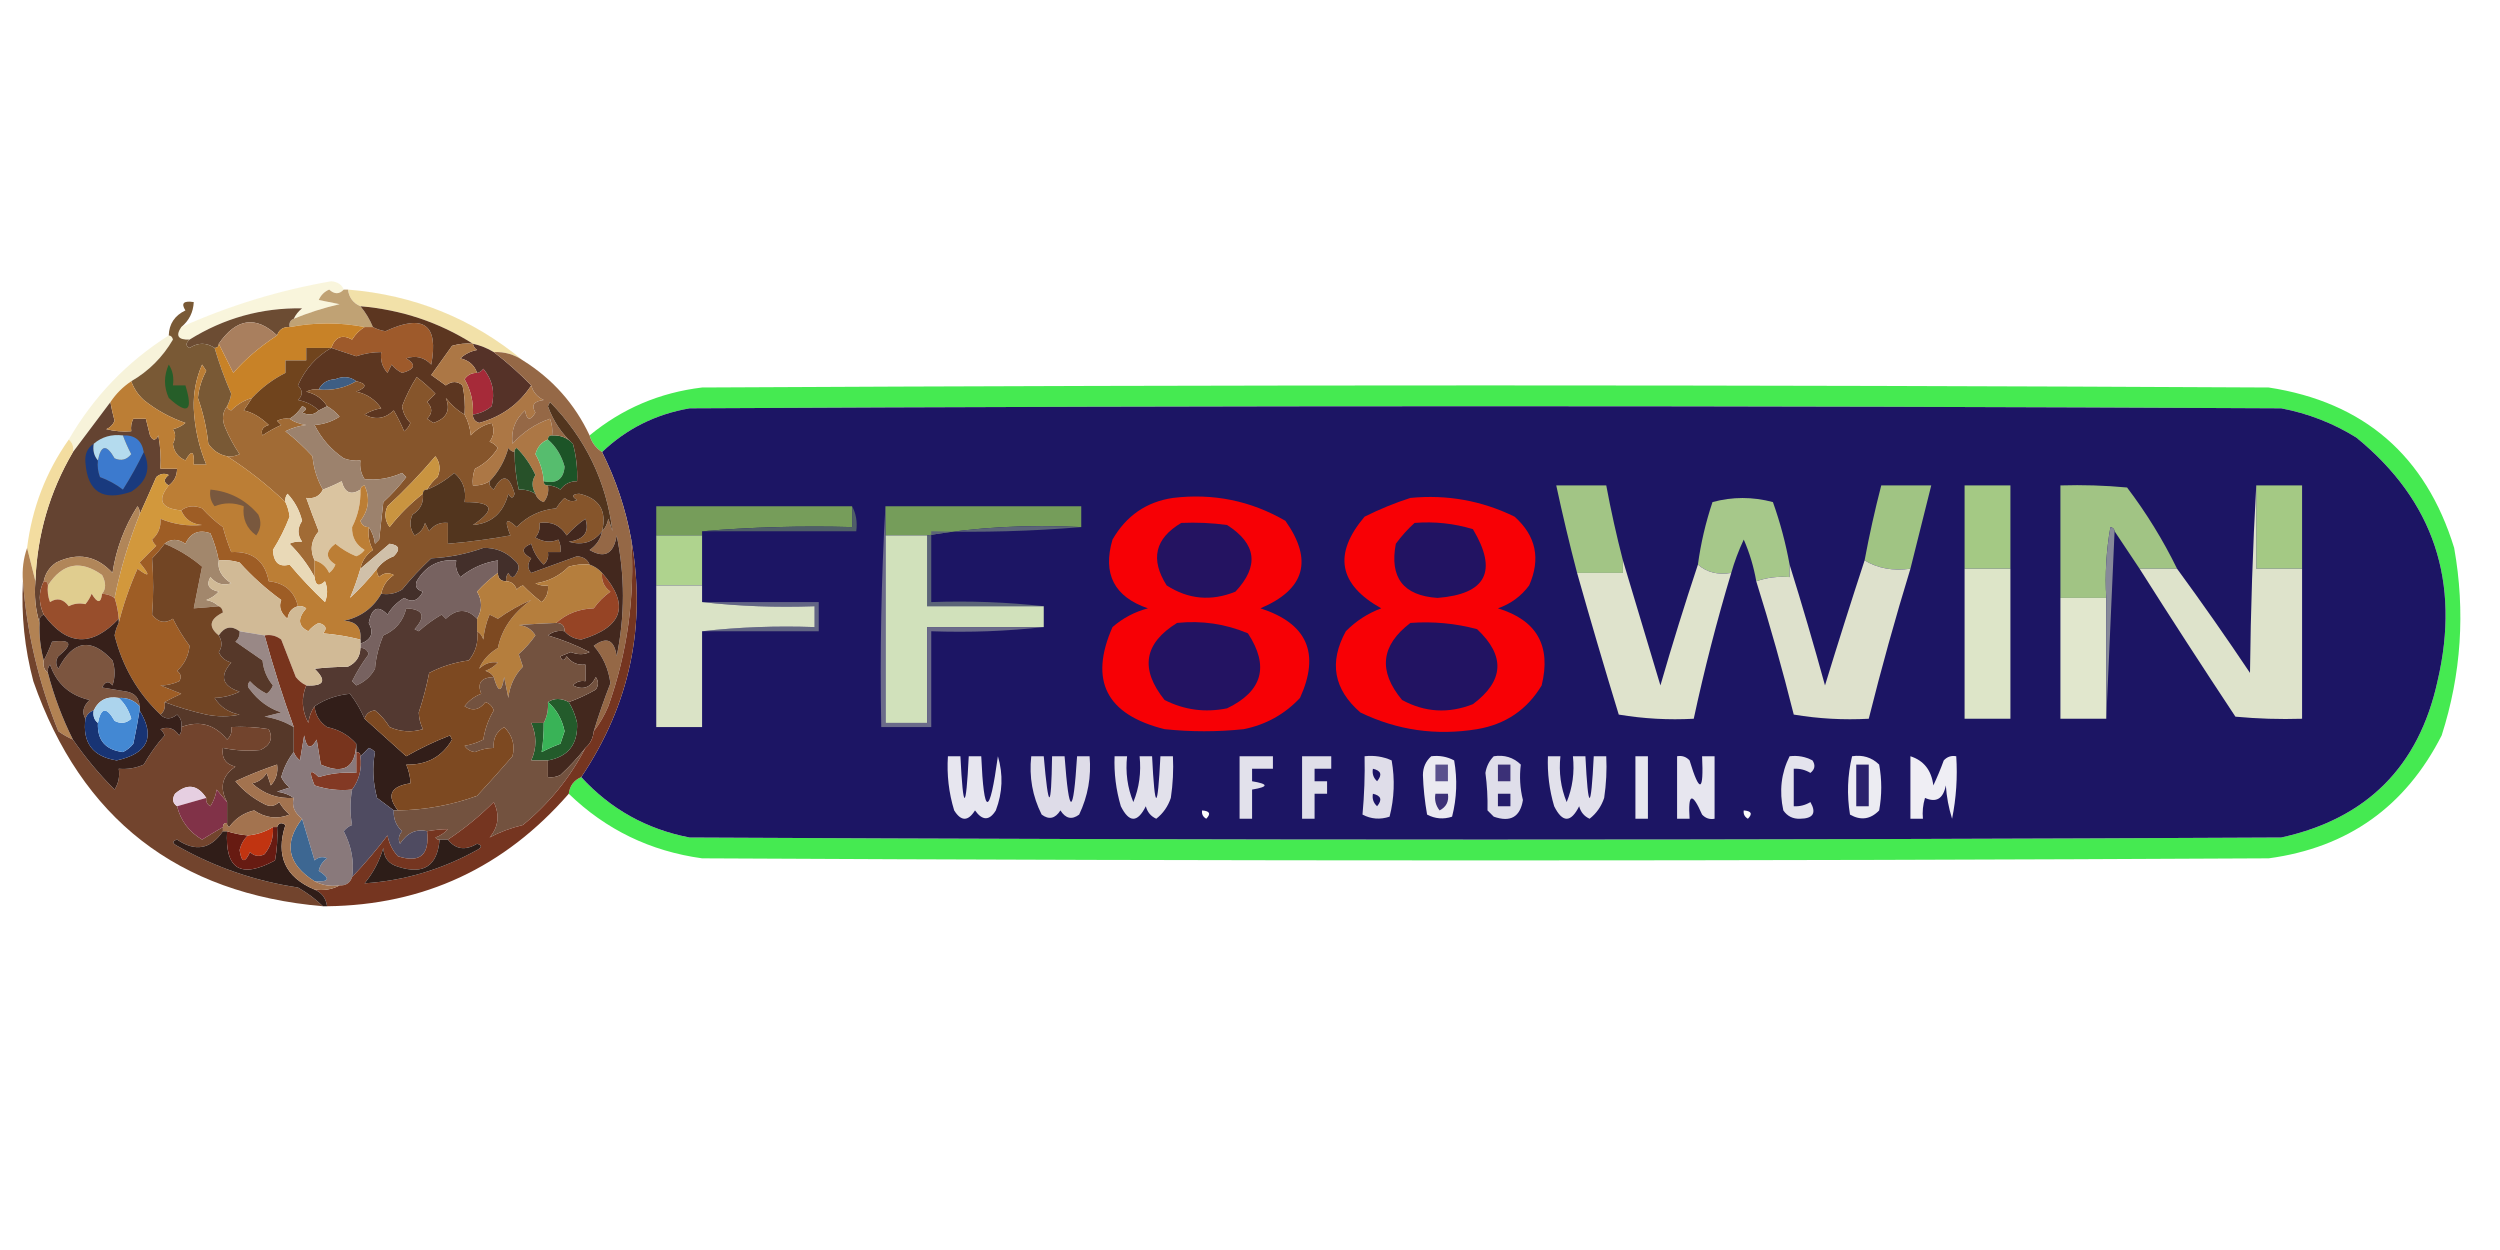 <svg xmlns="http://www.w3.org/2000/svg" xmlns:xlink="http://www.w3.org/1999/xlink" width="600px" height="300px" style="shape-rendering:geometricPrecision; text-rendering:geometricPrecision; image-rendering:optimizeQuality; fill-rule:evenodd; clip-rule:evenodd"><g><path style="opacity:0.995" fill="#f9f5dc" d="M 82.5,69.5 C 81.427,70.658 80.261,70.658 79,69.5C 77.832,70.008 76.998,70.842 76.5,72C 78.167,72.333 79.833,72.667 81.5,73C 77.668,73.889 74.001,75.056 70.5,76.5C 70.953,75.542 71.62,74.708 72.5,74C 62.78,73.847 53.78,76.347 45.5,81.5C 42.752,81.598 42.086,80.598 43.5,78.5C 55.033,73.326 67.033,69.659 79.5,67.5C 81.03,67.64 82.03,68.306 82.5,69.5 Z"></path></g><g><path style="opacity:0.992" fill="#f1e0a8" d="M 83.5,69.5 C 99.381,70.782 113.381,76.449 125.5,86.5C 123.442,85.067 121.108,84.4 118.5,84.5C 116.95,83.559 115.284,82.892 113.5,82.5C 105.354,77.34 96.354,74.34 86.5,73.5C 84.771,72.764 83.771,71.43 83.5,69.5 Z"></path></g><g><path style="opacity:1" fill="#c0a274" d="M 82.5,69.5 C 82.833,69.5 83.167,69.5 83.5,69.5C 83.771,71.43 84.771,72.764 86.5,73.5C 87.751,75.001 88.751,76.668 89.5,78.5C 88.833,78.5 88.167,78.5 87.5,78.5C 81.651,77.336 75.651,77.336 69.5,78.5C 69.328,77.508 69.662,76.842 70.5,76.5C 74.001,75.056 77.668,73.889 81.5,73C 79.833,72.667 78.167,72.333 76.5,72C 76.998,70.842 77.832,70.008 79,69.5C 80.261,70.658 81.427,70.658 82.5,69.5 Z"></path></g><g><path style="opacity:1" fill="#6c4c33" d="M 70.5,76.5 C 69.662,76.842 69.328,77.508 69.5,78.5C 67.973,78.427 66.973,79.094 66.5,80.5C 61.407,75.711 56.74,76.378 52.5,82.5C 52.5,83.167 52.167,83.5 51.5,83.5C 49.532,82.181 47.532,82.181 45.5,83.5C 44.537,83.03 44.537,82.364 45.5,81.5C 53.78,76.347 62.78,73.847 72.5,74C 71.62,74.708 70.953,75.542 70.5,76.5 Z"></path></g><g><path style="opacity:1" fill="#a97f5e" d="M 66.5,80.5 C 62.24,83.306 58.74,86.306 56,89.5C 54.789,87.079 53.623,84.745 52.5,82.5C 56.74,76.378 61.407,75.711 66.5,80.5 Z"></path></g><g><path style="opacity:0.997" fill="#f7f3da" d="M 40.5,80.5 C 41.043,80.56 41.376,80.893 41.5,81.5C 39.036,85.726 35.703,89.059 31.5,91.5C 29.5,92.833 27.833,94.5 26.5,96.5C 23.469,100.524 20.469,104.524 17.5,108.5C 17.737,107.209 17.404,106.209 16.5,105.5C 22.459,95.208 30.459,86.875 40.5,80.5 Z"></path></g><g><path style="opacity:1" fill="#9e5a2b" d="M 79.5,83.5 C 80.466,80.845 82.133,80.178 84.5,81.5C 85.288,80.23 86.288,79.23 87.5,78.5C 88.167,78.5 88.833,78.5 89.5,78.5C 90.416,78.982 91.416,79.315 92.5,79.5C 101.654,75.22 105.321,77.886 103.5,87.5C 101.809,85.744 99.809,85.244 97.5,86C 99.946,87.483 99.612,88.65 96.5,89.5C 95.522,89.023 94.689,88.357 94,87.5C 93.667,88.167 93.333,88.833 93,89.5C 91.731,88.095 91.231,86.429 91.5,84.5C 89.453,84.511 87.453,84.844 85.5,85.5C 83.484,84.822 81.484,84.156 79.5,83.5 Z"></path></g><g><path style="opacity:1" fill="#a62a39" d="M 113.5,99.5 C 113.658,96.454 112.991,93.621 111.5,91C 112.244,89.961 113.244,89.461 114.5,89.5C 115.117,89.389 115.617,89.056 116,88.5C 118.186,91.152 118.852,94.152 118,97.5C 116.67,98.582 115.17,99.249 113.5,99.5 Z"></path></g><g><path style="opacity:0.774" fill="#10e520" d="M 136.5,190.5 C 136.738,188.596 137.738,187.262 139.5,186.5C 146.516,194.178 155.183,199.011 165.5,201C 292.833,201.667 420.167,201.667 547.5,201C 568,196.5 580.5,184 585,163.5C 590.596,139.658 584.096,120.158 565.5,105C 559.951,101.561 553.951,99.228 547.5,98C 420.167,97.333 292.833,97.333 165.5,98C 157.347,99.41 150.347,102.91 144.5,108.5C 143.026,107.564 142.026,106.23 141.5,104.5C 149.32,98.055 158.32,94.222 168.5,93C 293.833,92.333 419.167,92.333 544.5,93C 567.353,96.517 582.186,109.35 589,131.5C 591.715,146.783 590.715,161.783 586,176.5C 577.313,193.592 563.479,203.425 544.5,206C 419.167,206.667 293.833,206.667 168.5,206C 156.083,204.291 145.417,199.124 136.5,190.5 Z"></path></g><g><path style="opacity:1" fill="#c88227" d="M 87.5,78.5 C 86.288,79.23 85.288,80.23 84.5,81.5C 82.133,80.178 80.466,80.845 79.5,83.5C 77.5,83.5 75.5,83.5 73.5,83.5C 73.5,84.5 73.5,85.5 73.5,86.5C 71.833,86.5 70.167,86.5 68.5,86.5C 68.5,87.5 68.5,88.5 68.5,89.5C 65.489,91.009 62.823,93.009 60.5,95.5C 58.606,96.048 56.94,97.048 55.5,98.5C 54.893,98.376 54.56,98.043 54.5,97.5C 54.982,96.584 55.315,95.584 55.5,94.5C 53.914,90.85 52.581,87.183 51.5,83.5C 52.167,83.5 52.5,83.167 52.5,82.5C 53.623,84.745 54.789,87.079 56,89.5C 58.74,86.306 62.24,83.306 66.5,80.5C 66.973,79.094 67.973,78.427 69.5,78.5C 75.651,77.336 81.651,77.336 87.5,78.5 Z"></path></g><g><path style="opacity:1" fill="#70441d" d="M 79.5,83.5 C 75.885,85.591 73.219,88.591 71.5,92.5C 72.711,93.72 72.711,94.887 71.5,96C 73.452,96.366 75.118,97.2 76.5,98.5C 75.399,99.598 74.066,99.765 72.5,99C 73.696,98.346 73.696,97.846 72.5,97.5C 71.712,98.77 70.712,99.77 69.5,100.5C 68.448,100.351 67.448,100.517 66.5,101C 66.833,101.333 67.167,101.667 67.5,102C 65.919,102.707 64.419,103.54 63,104.5C 62.544,103.256 63.044,102.423 64.5,102C 62.533,100.115 60.533,98.948 58.5,98.5C 59.193,97.482 59.859,96.482 60.5,95.5C 62.823,93.009 65.489,91.009 68.5,89.5C 68.5,88.5 68.5,87.5 68.5,86.5C 70.167,86.5 71.833,86.5 73.5,86.5C 73.5,85.5 73.5,84.5 73.5,83.5C 75.5,83.5 77.5,83.5 79.5,83.5 Z"></path></g><g><path style="opacity:1" fill="#553228" d="M 113.5,82.5 C 115.284,82.892 116.95,83.559 118.5,84.5C 121.688,86.932 124.688,89.599 127.5,92.5C 124.548,97.014 120.382,100.014 115,101.5C 113.97,101.164 113.47,100.497 113.5,99.5C 115.17,99.249 116.67,98.582 118,97.5C 118.852,94.152 118.186,91.152 116,88.5C 115.617,89.056 115.117,89.389 114.5,89.5C 113.878,87.665 112.544,86.498 110.5,86C 111.623,84.956 112.956,84.29 114.5,84C 113.944,83.617 113.611,83.117 113.5,82.5 Z"></path></g><g><path style="opacity:1" fill="#795935" d="M 43.5,78.5 C 42.086,80.598 42.752,81.598 45.5,81.5C 44.537,82.364 44.537,83.03 45.5,83.5C 47.532,82.181 49.532,82.181 51.5,83.5C 52.581,87.183 53.914,90.85 55.5,94.5C 55.315,95.584 54.982,96.584 54.5,97.5C 53.387,98.946 53.22,100.613 54,102.5C 54.946,104.788 56.113,106.955 57.5,109C 56.552,109.483 55.552,109.649 54.5,109.5C 52.629,109.141 51.129,108.141 50,106.5C 49.593,102.716 48.759,99.049 47.5,95.5C 47.732,93.202 48.399,91.035 49.5,89C 49.167,88.5 48.833,88 48.5,87.5C 47.049,90.83 46.383,94.33 46.5,98C 46.723,102.702 47.723,107.202 49.5,111.5C 48.5,111.5 47.5,111.5 46.5,111.5C 46.671,108.203 46.005,107.869 44.5,110.5C 42.728,109.73 41.728,108.397 41.5,106.5C 42.198,105.137 42.198,103.971 41.5,103C 42.624,102.751 43.624,102.251 44.5,101.5C 40.855,100.253 37.521,98.42 34.5,96C 33.117,94.729 32.117,93.229 31.5,91.5C 35.703,89.059 39.036,85.726 41.5,81.5C 41.376,80.893 41.043,80.56 40.5,80.5C 40.595,77.728 41.928,75.728 44.5,74.5C 43.392,72.786 44.058,72.119 46.5,72.5C 46.385,74.947 45.385,76.947 43.5,78.5 Z"></path></g><g><path style="opacity:1" fill="#265e29" d="M 40.5,87.5 C 41.451,88.919 41.785,90.585 41.5,92.5C 42.5,92.5 43.5,92.5 44.5,92.5C 46.406,98.685 45.073,99.685 40.5,95.5C 39.297,92.84 39.297,90.174 40.5,87.5 Z"></path></g><g><path style="opacity:1" fill="#1c1564" d="M 139.5,186.5 C 151.189,169.055 155.189,150.055 151.5,129.5C 150.168,122.171 147.835,115.171 144.5,108.5C 150.347,102.91 157.347,99.41 165.5,98C 292.833,97.333 420.167,97.333 547.5,98C 553.951,99.228 559.951,101.561 565.5,105C 584.096,120.158 590.596,139.658 585,163.5C 580.5,184 568,196.5 547.5,201C 420.167,201.667 292.833,201.667 165.5,201C 155.183,199.011 146.516,194.178 139.5,186.5 Z"></path></g><g><path style="opacity:1" fill="#5c3620" d="M 86.5,73.5 C 96.354,74.34 105.354,77.34 113.5,82.5C 111.801,82.34 110.134,82.507 108.5,83C 106.833,85.333 105.167,87.667 103.5,90C 104.662,90.827 105.829,91.66 107,92.5C 108.416,91.427 109.75,91.427 111,92.5C 111.497,94.81 111.663,97.143 111.5,99.5C 109.807,98.525 108.307,97.192 107,95.5C 108.193,98.45 107.193,100.45 104,101.5C 103.5,101.167 103,100.833 102.5,100.5C 103.833,99.167 103.833,97.833 102.5,96.5C 103.167,95.833 103.833,95.167 104.5,94.5C 103.135,93.059 101.635,91.726 100,90.5C 98.601,92.728 97.434,95.061 96.5,97.5C 96.722,99.055 97.389,100.389 98.5,101.5C 98.192,102.308 97.692,102.975 97,103.5C 96.261,101.779 95.427,100.113 94.5,98.5C 92.401,100.52 90.067,100.854 87.5,99.5C 88.729,98.719 90.062,98.219 91.5,98C 90.047,95.886 88.047,94.552 85.5,94C 88.112,92.929 88.112,92.096 85.5,91.5C 84.054,90.387 82.387,90.22 80.5,91C 78.563,91.122 77.23,91.955 76.5,93.5C 75.448,93.35 74.448,93.517 73.5,94C 75.76,94.549 77.426,95.716 78.5,97.5C 77.833,97.833 77.167,98.167 76.5,98.5C 75.118,97.2 73.452,96.366 71.5,96C 72.711,94.887 72.711,93.72 71.5,92.5C 73.219,88.591 75.885,85.591 79.5,83.5C 81.484,84.156 83.484,84.822 85.5,85.5C 87.453,84.844 89.453,84.511 91.5,84.5C 91.231,86.429 91.731,88.095 93,89.5C 93.333,88.833 93.667,88.167 94,87.5C 94.689,88.357 95.522,89.023 96.5,89.5C 99.612,88.65 99.946,87.483 97.5,86C 99.809,85.244 101.809,85.744 103.5,87.5C 105.321,77.886 101.654,75.22 92.5,79.5C 91.416,79.315 90.416,78.982 89.5,78.5C 88.751,76.668 87.751,75.001 86.5,73.5 Z"></path></g><g><path style="opacity:1" fill="#3e5e84" d="M 85.5,91.5 C 82.754,93.126 79.754,93.793 76.5,93.5C 77.23,91.955 78.563,91.122 80.5,91C 82.387,90.22 84.054,90.387 85.5,91.5 Z"></path></g><g><path style="opacity:1" fill="#86552b" d="M 111.5,99.5 C 112.302,100.952 112.802,102.618 113,104.5C 114.337,102.996 116.004,101.996 118,101.5C 118.72,103.112 118.554,104.612 117.5,106C 118.308,106.308 118.975,106.808 119.5,107.5C 118.141,109.692 116.308,111.359 114,112.5C 113.51,113.793 113.343,115.127 113.5,116.5C 114.959,116.567 116.292,116.234 117.5,115.5C 117.369,116.376 117.702,117.043 118.5,117.5C 120.547,113.653 122.214,113.986 123.5,118.5C 123.154,119.696 122.654,119.696 122,118.5C 120.796,123.127 117.963,125.627 113.5,126C 119.065,122.281 118.399,120.447 111.5,120.5C 111.967,117.62 111.134,115.287 109,113.5C 107.021,115.235 104.854,116.568 102.5,117.5C 103.122,116.373 103.955,115.373 105,114.5C 105.798,112.741 105.631,111.074 104.5,109.5C 100.879,113.776 97.046,117.776 93,121.5C 92.203,123.259 92.369,124.926 93.5,126.5C 95.827,123.506 98.494,120.839 101.5,118.5C 101.716,120.681 100.883,122.347 99,123.5C 98.203,125.259 98.369,126.926 99.5,128.5C 100.799,127.91 101.632,126.91 102,125.5C 102.333,126.167 102.667,126.833 103,127.5C 104.11,125.963 105.61,125.297 107.5,125.5C 107.5,127.167 107.5,128.833 107.5,130.5C 112.523,130.073 117.523,129.407 122.5,128.5C 120.967,124.771 121.467,124.104 124,126.5C 126.544,123.865 129.711,122.365 133.5,122C 134.047,121.075 134.713,120.242 135.5,119.5C 136.451,120.326 137.451,120.492 138.5,120C 137.112,119.111 137.278,118.611 139,118.5C 143.861,119.594 145.694,122.594 144.5,127.5C 142.441,130.149 139.775,130.982 136.5,130C 140.179,129.529 141.512,127.695 140.5,124.5C 138.851,125.648 137.351,126.981 136,128.5C 134.491,126.081 132.325,125.081 129.5,125.5C 129.67,126.822 129.337,127.989 128.5,129C 130.397,130.11 132.23,130.276 134,129.5C 134.483,130.448 134.649,131.448 134.5,132.5C 133.5,132.5 132.5,132.5 131.5,132.5C 131.719,133.675 131.386,134.675 130.5,135.5C 129.065,134.176 128.065,132.51 127.5,130.5C 125.064,131.501 125.064,132.668 127.5,134C 126.548,135.3 126.548,136.467 127.5,137.5C 131.173,136.153 134.84,134.82 138.5,133.5C 140.03,133.64 141.03,134.307 141.5,135.5C 139.801,135.34 138.134,135.506 136.5,136C 134.277,138.223 131.611,139.556 128.5,140C 129.448,140.483 130.448,140.649 131.5,140.5C 131.688,142.103 131.188,143.437 130,144.5C 128.406,143.284 126.906,141.951 125.5,140.5C 124.914,140.709 124.414,141.043 124,141.5C 123.583,140.244 122.75,139.577 121.5,139.5C 121.369,138.761 121.536,138.094 122,137.5C 122.667,138.833 123.333,138.833 124,137.5C 124.749,136.365 124.583,135.365 123.5,134.5C 121.449,132.427 118.949,131.427 116,131.5C 112.033,132.939 107.866,133.772 103.5,134C 100.983,136.349 98.65,138.849 96.5,141.5C 94.955,142.452 93.288,142.785 91.5,142.5C 91.859,140.629 92.859,139.129 94.5,138C 93.216,137.316 92.049,137.483 91,138.5C 90.536,137.906 90.369,137.239 90.5,136.5C 91.483,135.15 92.816,134.15 94.5,133.5C 96.167,131.833 95.833,130.833 93.5,130.5C 91.172,132.493 88.839,134.493 86.5,136.5C 86.859,134.629 87.859,133.129 89.5,132C 88.594,130.301 88.261,128.467 88.5,126.5C 89.29,127.609 89.79,128.942 90,130.5C 90.333,130.167 90.667,129.833 91,129.5C 91.333,126.5 91.667,123.5 92,120.5C 94.018,118.65 95.851,116.65 97.5,114.5C 97.167,114.167 96.833,113.833 96.5,113.5C 93.595,114.813 90.595,115.313 87.5,115C 86.62,113.644 86.287,112.144 86.5,110.5C 85.127,110.657 83.793,110.49 82.5,110C 79.469,107.936 77.136,105.269 75.5,102C 77.715,101.83 79.715,101.163 81.5,100C 80.627,98.955 79.627,98.122 78.5,97.5C 77.426,95.716 75.76,94.549 73.5,94C 74.448,93.517 75.448,93.35 76.5,93.5C 79.754,93.793 82.754,93.126 85.5,91.5C 88.112,92.096 88.112,92.929 85.5,94C 88.047,94.552 90.047,95.886 91.5,98C 90.062,98.219 88.729,98.719 87.5,99.5C 90.067,100.854 92.401,100.52 94.5,98.5C 95.427,100.113 96.261,101.779 97,103.5C 97.692,102.975 98.192,102.308 98.5,101.5C 97.389,100.389 96.722,99.055 96.5,97.5C 97.434,95.061 98.601,92.728 100,90.5C 101.635,91.726 103.135,93.059 104.5,94.5C 103.833,95.167 103.167,95.833 102.5,96.5C 103.833,97.833 103.833,99.167 102.5,100.5C 103,100.833 103.5,101.167 104,101.5C 107.193,100.45 108.193,98.45 107,95.5C 108.307,97.192 109.807,98.525 111.5,99.5 Z"></path></g><g><path style="opacity:1" fill="#ac7745" d="M 113.5,82.5 C 113.611,83.117 113.944,83.617 114.5,84C 112.956,84.29 111.623,84.956 110.5,86C 112.544,86.498 113.878,87.665 114.5,89.5C 113.244,89.461 112.244,89.961 111.5,91C 112.991,93.621 113.658,96.454 113.5,99.5C 113.47,100.497 113.97,101.164 115,101.5C 120.382,100.014 124.548,97.014 127.5,92.5C 127.944,94.113 128.944,95.28 130.5,96C 128.114,96.284 127.448,97.284 128.5,99C 127.285,101.096 126.451,100.929 126,98.5C 123.607,100.682 122.607,103.349 123,106.5C 125.536,103.684 128.536,101.684 132,100.5C 132.49,101.793 132.657,103.127 132.5,104.5C 131.833,104.5 131.5,104.833 131.5,105.5C 129.974,106.105 128.974,107.271 128.5,109C 129.669,111.007 130.335,113.173 130.5,115.5C 130.5,116.167 130.833,116.5 131.5,116.5C 131.762,117.978 131.429,119.311 130.5,120.5C 129.478,120.145 128.811,119.478 128.5,118.5C 127.587,116.914 127.587,115.414 128.5,114C 127.363,111.543 125.863,109.376 124,107.5C 123.601,107.728 123.435,108.062 123.5,108.5C 122.883,108.389 122.383,108.056 122,107.5C 121.146,110.592 119.646,113.259 117.5,115.5C 116.292,116.234 114.959,116.567 113.5,116.5C 113.343,115.127 113.51,113.793 114,112.5C 116.308,111.359 118.141,109.692 119.5,107.5C 118.975,106.808 118.308,106.308 117.5,106C 118.554,104.612 118.72,103.112 118,101.5C 116.004,101.996 114.337,102.996 113,104.5C 112.802,102.618 112.302,100.952 111.5,99.5C 111.663,97.143 111.497,94.81 111,92.5C 109.75,91.427 108.416,91.427 107,92.5C 105.829,91.66 104.662,90.827 103.5,90C 105.167,87.667 106.833,85.333 108.5,83C 110.134,82.507 111.801,82.34 113.5,82.5 Z"></path></g><g><path style="opacity:1" fill="#a16b35" d="M 60.5,95.5 C 59.859,96.482 59.193,97.482 58.5,98.5C 60.533,98.948 62.533,100.115 64.5,102C 63.044,102.423 62.544,103.256 63,104.5C 64.419,103.54 65.919,102.707 67.5,102C 67.167,101.667 66.833,101.333 66.5,101C 67.448,100.517 68.448,100.351 69.5,100.5C 70.609,101.29 71.942,101.79 73.5,102C 71.744,102.202 70.078,102.702 68.5,103.5C 70.791,105.288 72.957,107.288 75,109.5C 75.275,112.412 76.109,115.079 77.5,117.5C 76.713,119.104 75.38,119.771 73.5,119.5C 74.428,122.13 75.428,124.796 76.5,127.5C 74.652,129.68 74.319,132.014 75.5,134.5C 75.5,135.833 75.5,137.167 75.5,138.5C 73.938,135.591 71.938,132.924 69.5,130.5C 70.262,130.089 71.262,129.923 72.5,130C 71.351,128.396 71.351,126.73 72.5,125C 71.902,122.521 70.736,120.354 69,118.5C 68.536,119.094 68.369,119.761 68.5,120.5C 64.122,116.33 59.455,112.663 54.5,109.5C 55.552,109.649 56.552,109.483 57.5,109C 56.113,106.955 54.946,104.788 54,102.5C 53.22,100.613 53.387,98.946 54.5,97.5C 54.56,98.043 54.893,98.376 55.5,98.5C 56.94,97.048 58.606,96.048 60.5,95.5 Z"></path></g><g><path style="opacity:1" fill="#56bd6e" d="M 131.5,105.5 C 133.414,107.132 134.747,109.299 135.5,112C 135.257,115.003 133.59,116.17 130.5,115.5C 130.335,113.173 129.669,111.007 128.5,109C 128.974,107.271 129.974,106.105 131.5,105.5 Z"></path></g><g><path style="opacity:1" fill="#1c5427" d="M 131.5,105.5 C 131.5,104.833 131.833,104.5 132.5,104.5C 134.514,104.392 136.18,105.058 137.5,106.5C 138.299,109.43 138.632,112.43 138.5,115.5C 136.857,115.48 135.524,116.147 134.5,117.5C 133.583,116.873 132.583,116.539 131.5,116.5C 130.833,116.5 130.5,116.167 130.5,115.5C 133.59,116.17 135.257,115.003 135.5,112C 134.747,109.299 133.414,107.132 131.5,105.5 Z"></path></g><g><path style="opacity:1" fill="#9c826d" d="M 76.5,98.5 C 77.167,98.167 77.833,97.833 78.5,97.5C 79.627,98.122 80.627,98.955 81.5,100C 79.715,101.163 77.715,101.83 75.5,102C 77.136,105.269 79.469,107.936 82.5,110C 83.793,110.49 85.127,110.657 86.5,110.5C 86.287,112.144 86.62,113.644 87.5,115C 90.595,115.313 93.595,114.813 96.5,113.5C 96.833,113.833 97.167,114.167 97.5,114.5C 95.851,116.65 94.018,118.65 92,120.5C 91.667,123.5 91.333,126.5 91,129.5C 90.667,129.833 90.333,130.167 90,130.5C 89.79,128.942 89.29,127.609 88.5,126.5C 87.503,126.53 86.836,126.03 86.5,125C 88.52,122.379 88.853,119.545 87.5,116.5C 86.893,116.624 86.56,116.957 86.5,117.5C 84.226,118.952 82.726,118.285 82,115.5C 80.529,116.267 79.029,116.933 77.5,117.5C 76.109,115.079 75.275,112.412 75,109.5C 72.957,107.288 70.791,105.288 68.5,103.5C 70.078,102.702 71.744,102.202 73.5,102C 71.942,101.79 70.609,101.29 69.5,100.5C 70.712,99.77 71.712,98.77 72.5,97.5C 73.696,97.846 73.696,98.346 72.5,99C 74.066,99.765 75.399,99.598 76.5,98.5 Z"></path></g><g><path style="opacity:1" fill="#644331" d="M 26.5,96.5 C 26.736,97.902 27.07,99.402 27.5,101C 27.095,101.945 26.428,102.612 25.5,103C 27.473,103.495 29.473,103.662 31.5,103.5C 31.351,102.448 31.517,101.448 32,100.5C 33,100.5 34,100.5 35,100.5C 35.333,101.833 35.667,103.167 36,104.5C 36.667,105.833 37.333,105.833 38,104.5C 38.497,107.146 38.664,109.813 38.5,112.5C 39.833,112.5 41.167,112.5 42.5,112.5C 42.473,114.199 41.806,115.533 40.5,116.5C 39.226,115.811 39.226,114.977 40.5,114C 39.451,113.508 38.451,113.674 37.5,114.5C 36.167,117.573 34.834,120.573 33.5,123.5C 33.631,122.761 33.464,122.094 33,121.5C 29.851,126.454 27.851,131.787 27,137.5C 23.146,133.329 18.646,132.496 13.5,135C 11.859,136.129 10.859,137.629 10.5,139.5C 9.233,142.061 9.233,144.728 10.5,147.5C 9.662,147.842 9.328,148.508 9.5,149.5C 8.521,146.375 8.187,143.042 8.5,139.5C 8.896,128.385 11.896,118.051 17.5,108.5C 20.469,104.524 23.469,100.524 26.5,96.5 Z"></path></g><g><path style="opacity:1" fill="#193a7e" d="M 22.5,106.5 C 22.232,108.099 22.566,109.432 23.5,110.5C 23.343,111.873 23.51,113.207 24,114.5C 25.987,115.218 27.821,116.218 29.5,117.5C 31.361,114.561 33.027,111.561 34.5,108.5C 36.306,112.421 35.306,115.588 31.5,118C 24.672,120.386 21.006,118.053 20.5,111C 20.307,108.992 20.974,107.492 22.5,106.5 Z"></path></g><g><path style="opacity:1" fill="#3c7ace" d="M 29.5,104.5 C 32.367,104.369 34.033,105.703 34.5,108.5C 33.027,111.561 31.361,114.561 29.5,117.5C 27.821,116.218 25.987,115.218 24,114.5C 23.51,113.207 23.343,111.873 23.5,110.5C 24.233,106.733 25.567,106.566 27.5,110C 29.074,110.699 30.407,110.365 31.5,109C 30.733,107.53 30.067,106.03 29.5,104.5 Z"></path></g><g><path style="opacity:1" fill="#b4dbee" d="M 29.5,104.5 C 30.067,106.03 30.733,107.53 31.5,109C 30.407,110.365 29.074,110.699 27.5,110C 25.567,106.566 24.233,106.733 23.5,110.5C 22.566,109.432 22.232,108.099 22.5,106.5C 24.439,104.837 26.772,104.171 29.5,104.5 Z"></path></g><g><path style="opacity:1" fill="#956846" d="M 118.5,84.5 C 121.108,84.4 123.442,85.067 125.5,86.5C 132.626,90.957 137.96,96.957 141.5,104.5C 142.026,106.23 143.026,107.564 144.5,108.5C 147.835,115.171 150.168,122.171 151.5,129.5C 152.42,143.229 150.586,156.562 146,169.5C 145.059,171.727 143.892,173.727 142.5,175.5C 143.673,171.645 145.006,167.812 146.5,164C 146.064,160.566 144.73,157.566 142.5,155C 145.605,152.707 147.438,153.54 148,157.5C 150,147.833 150,138.167 148,128.5C 147.285,132.939 145.118,134.106 141.5,132C 143.141,130.871 144.141,129.371 144.5,127.5C 145.268,126.737 145.768,125.737 146,124.5C 146.333,125.5 146.667,126.5 147,127.5C 145.515,115.528 140.515,105.195 132,96.5C 131.833,96.833 131.667,97.167 131.5,97.5C 132.804,101.106 134.804,104.106 137.5,106.5C 136.18,105.058 134.514,104.392 132.5,104.5C 132.657,103.127 132.49,101.793 132,100.5C 128.536,101.684 125.536,103.684 123,106.5C 122.607,103.349 123.607,100.682 126,98.5C 126.451,100.929 127.285,101.096 128.5,99C 127.448,97.284 128.114,96.284 130.5,96C 128.944,95.28 127.944,94.113 127.5,92.5C 124.688,89.599 121.688,86.932 118.5,84.5 Z"></path></g><g><path style="opacity:1" fill="#c99440" d="M 102.5,117.5 C 101.833,117.5 101.5,117.833 101.5,118.5C 98.494,120.839 95.827,123.506 93.5,126.5C 92.369,124.926 92.203,123.259 93,121.5C 97.046,117.776 100.879,113.776 104.5,109.5C 105.631,111.074 105.798,112.741 105,114.5C 103.955,115.373 103.122,116.373 102.5,117.5 Z"></path></g><g><path style="opacity:1" fill="#f70005" d="M 281.5,119.5 C 291.179,118.339 300.179,120.172 308.5,125C 315.198,134.474 313.198,141.474 302.5,146C 313.721,149.608 316.887,156.775 312,167.5C 308.323,171.423 303.823,173.923 298.5,175C 292.167,175.667 285.833,175.667 279.5,175C 265.507,171.513 261.34,163.346 267,150.5C 269.469,148.348 272.302,146.848 275.5,146C 267.415,143.24 264.582,137.74 267,129.5C 270.288,123.784 275.121,120.45 281.5,119.5 Z"></path></g><g><path style="opacity:1" fill="#f80005" d="M 338.5,119.5 C 347.284,118.647 355.618,120.147 363.5,124C 368.645,128.598 369.812,134.098 367,140.5C 365.062,143.106 362.562,144.939 359.5,146C 368.831,148.828 372.331,154.994 370,164.5C 366.485,170.348 361.319,173.848 354.5,175C 344.683,176.608 335.35,175.275 326.5,171C 320.076,165.442 318.909,158.942 323,151.5C 325.441,149.031 328.274,147.198 331.5,146C 321.255,140.286 319.922,132.952 327.5,124C 331.157,122.178 334.824,120.678 338.5,119.5 Z"></path></g><g><path style="opacity:1" fill="#52351e" d="M 144.5,127.5 C 145.694,122.594 143.861,119.594 139,118.5C 137.278,118.611 137.112,119.111 138.5,120C 137.451,120.492 136.451,120.326 135.5,119.5C 134.713,120.242 134.047,121.075 133.5,122C 129.711,122.365 126.544,123.865 124,126.5C 121.467,124.104 120.967,124.771 122.5,128.5C 117.523,129.407 112.523,130.073 107.5,130.5C 107.5,128.833 107.5,127.167 107.5,125.5C 105.61,125.297 104.11,125.963 103,127.5C 102.667,126.833 102.333,126.167 102,125.5C 101.632,126.91 100.799,127.91 99.5,128.5C 98.369,126.926 98.203,125.259 99,123.5C 100.883,122.347 101.716,120.681 101.5,118.5C 101.5,117.833 101.833,117.5 102.5,117.5C 104.854,116.568 107.021,115.235 109,113.5C 111.134,115.287 111.967,117.62 111.5,120.5C 118.399,120.447 119.065,122.281 113.5,126C 117.963,125.627 120.796,123.127 122,118.5C 122.654,119.696 123.154,119.696 123.5,118.5C 122.214,113.986 120.547,113.653 118.5,117.5C 117.702,117.043 117.369,116.376 117.5,115.5C 119.646,113.259 121.146,110.592 122,107.5C 122.383,108.056 122.883,108.389 123.5,108.5C 123.508,111.545 123.841,114.545 124.5,117.5C 125.959,117.433 127.292,117.766 128.5,118.5C 128.811,119.478 129.478,120.145 130.5,120.5C 131.429,119.311 131.762,117.978 131.5,116.5C 132.583,116.539 133.583,116.873 134.5,117.5C 135.524,116.147 136.857,115.48 138.5,115.5C 138.632,112.43 138.299,109.43 137.5,106.5C 134.804,104.106 132.804,101.106 131.5,97.5C 131.667,97.167 131.833,96.833 132,96.5C 140.515,105.195 145.515,115.528 147,127.5C 146.667,126.5 146.333,125.5 146,124.5C 145.768,125.737 145.268,126.737 144.5,127.5 Z"></path></g><g><path style="opacity:1" fill="#275129" d="M 128.5,118.5 C 127.292,117.766 125.959,117.433 124.5,117.5C 123.841,114.545 123.508,111.545 123.5,108.5C 123.435,108.062 123.601,107.728 124,107.5C 125.863,109.376 127.363,111.543 128.5,114C 127.587,115.414 127.587,116.914 128.5,118.5 Z"></path></g><g><path style="opacity:1" fill="#769d5a" d="M 204.5,121.5 C 204.5,123.167 204.5,124.833 204.5,126.5C 192.322,126.172 180.322,126.505 168.5,127.5C 168.5,127.833 168.5,128.167 168.5,128.5C 164.833,128.5 161.167,128.5 157.5,128.5C 157.5,126.167 157.5,123.833 157.5,121.5C 173.167,121.5 188.833,121.5 204.5,121.5 Z"></path></g><g><path style="opacity:1" fill="#759d5a" d="M 212.5,121.5 C 228.167,121.5 243.833,121.5 259.5,121.5C 259.5,123.167 259.5,124.833 259.5,126.5C 246.788,125.854 234.455,126.52 222.5,128.5C 219.167,128.5 215.833,128.5 212.5,128.5C 212.5,126.167 212.5,123.833 212.5,121.5 Z"></path></g><g><path style="opacity:1" fill="#241361" d="M 283.5,125.5 C 287.182,125.335 290.848,125.501 294.5,126C 301.588,130.53 302.255,135.863 296.5,142C 290.699,144.355 285.199,143.855 280,140.5C 276.018,134.235 277.185,129.235 283.5,125.5 Z"></path></g><g><path style="opacity:1" fill="#221362" d="M 339.5,125.5 C 344.297,125.121 348.964,125.621 353.5,127C 359.537,137.093 356.704,142.593 345,143.5C 336.79,142.954 333.457,138.621 335,130.5C 336.366,128.638 337.866,126.972 339.5,125.5 Z"></path></g><g><path style="opacity:1" fill="#a1c484" d="M 522.5,136.5 C 519.5,136.5 516.5,136.5 513.5,136.5C 511.5,133.5 509.5,130.5 507.5,127.5C 507.44,126.957 507.107,126.624 506.5,126.5C 505.505,132.128 505.171,137.794 505.5,143.5C 501.833,143.5 498.167,143.5 494.5,143.5C 494.5,134.5 494.5,125.5 494.5,116.5C 499.844,116.334 505.177,116.501 510.5,117C 515.149,123.138 519.149,129.638 522.5,136.5 Z"></path></g><g><path style="opacity:1" fill="#4f5e68" d="M 204.5,121.5 C 205.461,123.265 205.795,125.265 205.5,127.5C 193.167,127.5 180.833,127.5 168.5,127.5C 180.322,126.505 192.322,126.172 204.5,126.5C 204.5,124.833 204.5,123.167 204.5,121.5 Z"></path></g><g><path style="opacity:1" fill="#dac4a0" d="M 86.5,117.5 C 86.59,120.725 85.923,123.725 84.5,126.5C 84.406,128.912 85.406,130.745 87.5,132C 86.975,132.692 86.308,133.192 85.5,133.5C 83.668,132.752 82.001,131.752 80.5,130.5C 78.078,132.286 78.078,133.952 80.5,135.5C 80.192,136.308 79.692,136.975 79,137.5C 78.28,135.944 77.113,134.944 75.5,134.5C 74.319,132.014 74.652,129.68 76.5,127.5C 75.428,124.796 74.428,122.13 73.5,119.5C 75.38,119.771 76.713,119.104 77.5,117.5C 79.029,116.933 80.529,116.267 82,115.5C 82.726,118.285 84.226,118.952 86.5,117.5 Z"></path></g><g><path style="opacity:1" fill="#a2c585" d="M 389.5,134.5 C 389.5,135.5 389.5,136.5 389.5,137.5C 385.833,137.5 382.167,137.5 378.5,137.5C 376.68,130.551 375.013,123.551 373.5,116.5C 377.5,116.5 381.5,116.5 385.5,116.5C 386.627,122.546 387.96,128.546 389.5,134.5 Z"></path></g><g><path style="opacity:1" fill="#a6c88a" d="M 429.5,135.5 C 429.5,136.5 429.5,137.5 429.5,138.5C 426.721,138.279 424.054,138.612 421.5,139.5C 420.907,136.055 419.907,132.721 418.5,129.5C 417.247,132.184 416.247,134.85 415.5,137.5C 412.302,138.036 409.635,137.369 407.5,135.5C 408.191,130.402 409.358,125.402 411,120.5C 415.782,119.198 420.615,119.198 425.5,120.5C 427.245,125.4 428.578,130.4 429.5,135.5 Z"></path></g><g><path style="opacity:1" fill="#a0c483" d="M 458.5,136.5 C 454.351,137.08 450.684,136.414 447.5,134.5C 448.627,128.454 449.96,122.454 451.5,116.5C 455.5,116.5 459.5,116.5 463.5,116.5C 461.833,123.167 460.167,129.833 458.5,136.5 Z"></path></g><g><path style="opacity:1" fill="#a4c984" d="M 482.5,136.5 C 478.833,136.5 475.167,136.5 471.5,136.5C 471.5,129.833 471.5,123.167 471.5,116.5C 475.167,116.5 478.833,116.5 482.5,116.5C 482.5,123.167 482.5,129.833 482.5,136.5 Z"></path></g><g><path style="opacity:1" fill="#a4c984" d="M 541.5,116.5 C 545.167,116.5 548.833,116.5 552.5,116.5C 552.5,123.167 552.5,129.833 552.5,136.5C 548.833,136.5 545.167,136.5 541.5,136.5C 541.5,129.833 541.5,123.167 541.5,116.5 Z"></path></g><g><path style="opacity:1" fill="#afd38e" d="M 157.5,128.5 C 161.167,128.5 164.833,128.5 168.5,128.5C 168.5,132.5 168.5,136.5 168.5,140.5C 164.833,140.5 161.167,140.5 157.5,140.5C 157.5,136.5 157.5,132.5 157.5,128.5 Z"></path></g><g><path style="opacity:1" fill="#f3dda0" d="M 16.5,105.5 C 17.404,106.209 17.737,107.209 17.5,108.5C 11.896,118.051 8.896,128.385 8.5,139.5C 7.833,136.833 7.167,134.167 6.5,131.5C 7.69,121.918 11.024,113.251 16.5,105.5 Z"></path></g><g><path style="opacity:1" fill="#d2983c" d="M 40.5,116.5 C 37.649,120.043 38.649,122.043 43.5,122.5C 44.398,124.627 46.064,125.794 48.5,126C 45.015,126.326 41.682,125.826 38.5,124.5C 38.672,126.492 38.005,128.158 36.5,129.5C 36.709,130.086 37.043,130.586 37.5,131C 36.167,132.333 34.833,133.667 33.5,135C 36.15,138.207 35.983,138.707 33,136.5C 31.079,140.801 29.579,145.134 28.5,149.5C 28.5,149.167 28.5,148.833 28.5,148.5C 28.371,146.784 28.038,145.117 27.5,143.5C 28.868,136.705 30.868,130.038 33.5,123.5C 34.834,120.573 36.167,117.573 37.5,114.5C 38.451,113.674 39.451,113.508 40.5,114C 39.226,114.977 39.226,115.811 40.5,116.5 Z"></path></g><g><path style="opacity:1" fill="#bc7e35" d="M 54.5,109.5 C 59.455,112.663 64.122,116.33 68.5,120.5C 69.018,121.577 69.352,122.744 69.5,124C 68.445,126.776 67.112,129.443 65.5,132C 65.67,135.032 67.003,136.199 69.5,135.5C 72.087,138.592 74.921,141.592 78,144.5C 78.667,142.833 78.667,141.167 78,139.5C 76.539,140.883 75.706,140.549 75.5,138.5C 75.5,137.167 75.5,135.833 75.5,134.5C 77.113,134.944 78.28,135.944 79,137.5C 79.692,136.975 80.192,136.308 80.5,135.5C 78.078,133.952 78.078,132.286 80.5,130.5C 82.001,131.752 83.668,132.752 85.5,133.5C 86.308,133.192 86.975,132.692 87.5,132C 85.406,130.745 84.406,128.912 84.5,126.5C 85.923,123.725 86.59,120.725 86.5,117.5C 86.56,116.957 86.893,116.624 87.5,116.5C 88.853,119.545 88.52,122.379 86.5,125C 86.836,126.03 87.503,126.53 88.5,126.5C 88.261,128.467 88.594,130.301 89.5,132C 87.859,133.129 86.859,134.629 86.5,136.5C 85.771,138.993 84.937,141.326 84,143.5C 86.372,141.297 88.539,138.963 90.5,136.5C 90.369,137.239 90.536,137.906 91,138.5C 92.049,137.483 93.216,137.316 94.5,138C 92.859,139.129 91.859,140.629 91.5,142.5C 89.525,145.961 86.525,148.127 82.5,149C 85.447,149.112 86.78,150.612 86.5,153.5C 83.587,152.759 80.587,152.259 77.5,152C 78.604,150.869 78.27,150.035 76.5,149.5C 75.522,149.977 74.689,150.643 74,151.5C 71.516,150.301 71.35,148.468 73.5,146C 72.906,145.536 72.239,145.369 71.5,145.5C 70.658,141.893 68.325,139.893 64.5,139.5C 63.566,134.571 60.566,132.237 55.5,132.5C 54.708,130.535 54.041,128.535 53.5,126.5C 51.684,125.185 50.017,123.685 48.5,122C 46.613,121.22 44.946,121.387 43.5,122.5C 38.649,122.043 37.649,120.043 40.5,116.5C 41.806,115.533 42.473,114.199 42.5,112.5C 41.167,112.5 39.833,112.5 38.5,112.5C 38.664,109.813 38.497,107.146 38,104.5C 37.333,105.833 36.667,105.833 36,104.5C 35.667,103.167 35.333,101.833 35,100.5C 34,100.5 33,100.5 32,100.5C 31.517,101.448 31.351,102.448 31.5,103.5C 29.473,103.662 27.473,103.495 25.5,103C 26.428,102.612 27.095,101.945 27.5,101C 27.07,99.402 26.736,97.902 26.5,96.5C 27.833,94.5 29.5,92.833 31.5,91.5C 32.117,93.229 33.117,94.729 34.5,96C 37.521,98.42 40.855,100.253 44.5,101.5C 43.624,102.251 42.624,102.751 41.5,103C 42.198,103.971 42.198,105.137 41.5,106.5C 41.728,108.397 42.728,109.73 44.5,110.5C 46.005,107.869 46.671,108.203 46.5,111.5C 47.5,111.5 48.5,111.5 49.5,111.5C 47.723,107.202 46.723,102.702 46.5,98C 46.383,94.33 47.049,90.83 48.5,87.5C 48.833,88 49.167,88.5 49.5,89C 48.399,91.035 47.732,93.202 47.5,95.5C 48.759,99.049 49.593,102.716 50,106.5C 51.129,108.141 52.629,109.141 54.5,109.5 Z"></path></g><g><path style="opacity:1" fill="#e9d9b7" d="M 75.5,138.5 C 75.706,140.549 76.539,140.883 78,139.5C 78.667,141.167 78.667,142.833 78,144.5C 74.921,141.592 72.087,138.592 69.5,135.5C 67.003,136.199 65.67,135.032 65.5,132C 67.112,129.443 68.445,126.776 69.5,124C 69.352,122.744 69.018,121.577 68.5,120.5C 68.369,119.761 68.536,119.094 69,118.5C 70.736,120.354 71.902,122.521 72.5,125C 71.351,126.73 71.351,128.396 72.5,130C 71.262,129.923 70.262,130.089 69.5,130.5C 71.938,132.924 73.938,135.591 75.5,138.5 Z"></path></g><g><path style="opacity:1" fill="#79583e" d="M 50.5,117.5 C 55.113,117.933 58.946,119.933 62,123.5C 62.797,125.259 62.631,126.926 61.5,128.5C 59.151,126.796 58.151,124.463 58.5,121.5C 56.119,120.58 53.786,120.58 51.5,121.5C 50.571,120.311 50.238,118.978 50.5,117.5 Z"></path></g><g><path style="opacity:1" fill="#432f2a" d="M 121.5,139.5 C 120.167,139.5 119.5,138.833 119.5,137.5C 119.5,136.5 119.5,135.5 119.5,134.5C 116.148,135.008 113.148,136.342 110.5,138.5C 109.571,137.311 109.238,135.978 109.5,134.5C 105.336,134.143 102.169,135.81 100,139.5C 99.544,140.744 100.044,141.577 101.5,142C 100.368,144.21 98.868,144.71 97,143.5C 95.328,144.505 93.995,145.839 93,147.5C 90.739,145.152 89.239,145.818 88.5,149.5C 89.805,151.897 89.138,153.564 86.5,154.5C 86.5,154.167 86.5,153.833 86.5,153.5C 86.78,150.612 85.447,149.112 82.5,149C 86.525,148.127 89.525,145.961 91.5,142.5C 93.288,142.785 94.955,142.452 96.5,141.5C 98.65,138.849 100.983,136.349 103.5,134C 107.866,133.772 112.033,132.939 116,131.5C 118.949,131.427 121.449,132.427 123.5,134.5C 124.583,135.365 124.749,136.365 124,137.5C 123.333,138.833 122.667,138.833 122,137.5C 121.536,138.094 121.369,138.761 121.5,139.5 Z"></path></g><g><path style="opacity:1" fill="#e0cd8f" d="M 24.5,142.5 C 24.225,144.842 23.392,144.842 22,142.5C 21.626,143.416 21.126,144.25 20.5,145C 19.065,144.689 17.732,144.855 16.5,145.5C 15.18,143.73 13.68,143.397 12,144.5C 11.51,143.207 11.343,141.873 11.5,140.5C 15.003,135.139 19.337,134.306 24.5,138C 25.465,139.842 25.465,141.342 24.5,142.5 Z"></path></g><g><path style="opacity:1" fill="#b18659" d="M 33.5,123.5 C 30.868,130.038 28.868,136.705 27.5,143.5C 26.609,142.89 25.609,142.557 24.5,142.5C 25.465,141.342 25.465,139.842 24.5,138C 19.337,134.306 15.003,135.139 11.5,140.5C 11.5,139.833 11.167,139.5 10.5,139.5C 10.859,137.629 11.859,136.129 13.5,135C 18.646,132.496 23.146,133.329 27,137.5C 27.851,131.787 29.851,126.454 33,121.5C 33.464,122.094 33.631,122.761 33.5,123.5 Z"></path></g><g><path style="opacity:1" fill="#776260" d="M 119.5,137.5 C 117.704,138.793 116.037,140.293 114.5,142C 115.768,144.163 115.768,146.33 114.5,148.5C 112.153,146.018 109.653,146.018 107,148.5C 106.667,148.167 106.333,147.833 106,147.5C 104.027,148.64 102.193,149.973 100.5,151.5C 100.167,151.333 99.833,151.167 99.5,151C 102.303,147.878 101.636,146.211 97.5,146C 96.761,149.073 94.928,151.24 92,152.5C 90.908,155.044 90.241,157.711 90,160.5C 88.972,162.361 87.472,163.695 85.5,164.5C 85.167,164.167 84.833,163.833 84.5,163.5C 85.651,161.191 86.984,159.024 88.5,157C 88.164,155.97 87.497,155.47 86.5,155.5C 86.5,155.167 86.5,154.833 86.5,154.5C 89.138,153.564 89.805,151.897 88.5,149.5C 89.239,145.818 90.739,145.152 93,147.5C 93.995,145.839 95.328,144.505 97,143.5C 98.868,144.71 100.368,144.21 101.5,142C 100.044,141.577 99.544,140.744 100,139.5C 102.169,135.81 105.336,134.143 109.5,134.5C 109.238,135.978 109.571,137.311 110.5,138.5C 113.148,136.342 116.148,135.008 119.5,134.5C 119.5,135.5 119.5,136.5 119.5,137.5 Z"></path></g><g><path style="opacity:1" fill="#d0c0a9" d="M 90.5,136.5 C 88.539,138.963 86.372,141.297 84,143.5C 84.937,141.326 85.771,138.993 86.5,136.5C 88.839,134.493 91.172,132.493 93.5,130.5C 95.833,130.833 96.167,131.833 94.5,133.5C 92.816,134.15 91.483,135.15 90.5,136.5 Z"></path></g><g><path style="opacity:1" fill="#b57e3d" d="M 141.5,135.5 C 142.71,135.932 143.71,136.599 144.5,137.5C 144.297,139.39 144.963,140.89 146.5,142C 144.947,143.097 143.614,144.43 142.5,146C 138.958,146.121 135.958,147.287 133.5,149.5C 130.735,149.604 127.735,149.771 124.5,150C 126.286,150.196 127.619,151.029 128.5,152.5C 127.329,154.169 125.996,155.669 124.5,157C 124.833,158 125.167,159 125.5,160C 123.515,162.035 122.348,164.535 122,167.5C 121.667,165.833 121.333,164.167 121,162.5C 120.396,166.333 119.563,166.333 118.5,162.5C 118.082,161.778 117.416,161.278 116.5,161C 117.672,160.581 118.672,159.915 119.5,159C 117.837,158.735 116.337,159.235 115,160.5C 115.792,158.522 117.292,156.855 119.5,155.5C 120.422,150.974 123.089,147.141 127.5,144C 124.819,145.113 122.153,146.613 119.5,148.5C 118.833,148.167 118.167,147.833 117.5,147.5C 116.692,149.423 116.192,151.423 116,153.5C 115.722,152.584 115.222,151.918 114.5,151.5C 114.5,150.5 114.5,149.5 114.5,148.5C 115.768,146.33 115.768,144.163 114.5,142C 116.037,140.293 117.704,138.793 119.5,137.5C 119.5,138.833 120.167,139.5 121.5,139.5C 122.75,139.577 123.583,140.244 124,141.5C 124.414,141.043 124.914,140.709 125.5,140.5C 126.906,141.951 128.406,143.284 130,144.5C 131.188,143.437 131.688,142.103 131.5,140.5C 130.448,140.649 129.448,140.483 128.5,140C 131.611,139.556 134.277,138.223 136.5,136C 138.134,135.506 139.801,135.34 141.5,135.5 Z"></path></g><g><path style="opacity:1" fill="#626584" d="M 168.5,144.5 C 177.833,144.5 187.167,144.5 196.5,144.5C 196.5,146.833 196.5,149.167 196.5,151.5C 187.167,151.5 177.833,151.5 168.5,151.5C 177.318,150.507 186.318,150.173 195.5,150.5C 195.5,148.833 195.5,147.167 195.5,145.5C 186.318,145.827 177.318,145.493 168.5,144.5 Z"></path></g><g><path style="opacity:1" fill="#5b6478" d="M 259.5,126.5 C 247.678,127.495 235.678,127.828 223.5,127.5C 223.5,133.167 223.5,138.833 223.5,144.5C 232.682,144.173 241.682,144.507 250.5,145.5C 241.167,145.5 231.833,145.5 222.5,145.5C 222.5,139.833 222.5,134.167 222.5,128.5C 234.455,126.52 246.788,125.854 259.5,126.5 Z"></path></g><g><path style="opacity:1" fill="#984e2c" d="M 10.5,139.5 C 11.167,139.5 11.5,139.833 11.5,140.5C 11.343,141.873 11.51,143.207 12,144.5C 13.68,143.397 15.18,143.73 16.5,145.5C 17.732,144.855 19.065,144.689 20.5,145C 21.126,144.25 21.626,143.416 22,142.5C 23.392,144.842 24.225,144.842 24.5,142.5C 25.609,142.557 26.609,142.89 27.5,143.5C 28.038,145.117 28.371,146.784 28.5,148.5C 22.021,155.371 16.021,155.038 10.5,147.5C 9.233,144.728 9.233,142.061 10.5,139.5 Z"></path></g><g><path style="opacity:1" fill="#964425" d="M 144.5,137.5 C 151.227,145.154 149.56,150.487 139.5,153.5C 137.829,153.332 136.496,152.665 135.5,151.5C 135.5,150.167 134.833,149.5 133.5,149.5C 135.958,147.287 138.958,146.121 142.5,146C 143.614,144.43 144.947,143.097 146.5,142C 144.963,140.89 144.297,139.39 144.5,137.5 Z"></path></g><g><path style="opacity:1" fill="#dde5c8" d="M 471.5,136.5 C 475.167,136.5 478.833,136.5 482.5,136.5C 482.5,148.5 482.5,160.5 482.5,172.5C 478.833,172.5 475.167,172.5 471.5,172.5C 471.5,160.5 471.5,148.5 471.5,136.5 Z"></path></g><g><path style="opacity:1" fill="#e1e7cd" d="M 494.5,143.5 C 498.167,143.5 501.833,143.5 505.5,143.5C 505.5,153.167 505.5,162.833 505.5,172.5C 501.833,172.5 498.167,172.5 494.5,172.5C 494.5,162.833 494.5,153.167 494.5,143.5 Z"></path></g><g><path style="opacity:1" fill="#868999" d="M 507.5,127.5 C 506.833,142.5 506.167,157.5 505.5,172.5C 505.5,162.833 505.5,153.167 505.5,143.5C 505.171,137.794 505.505,132.128 506.5,126.5C 507.107,126.624 507.44,126.957 507.5,127.5 Z"></path></g><g><path style="opacity:1" fill="#9e5d25" d="M 71.5,145.5 C 70.069,145.881 69.236,146.881 69,148.5C 67.35,147.109 66.85,145.609 67.5,144C 63.843,141.342 60.509,138.342 57.5,135C 55.866,134.506 54.199,134.34 52.5,134.5C 52.064,132.254 51.397,130.087 50.5,128C 47.741,127.023 45.741,127.856 44.5,130.5C 42.684,129.265 41.017,129.265 39.5,130.5C 38.636,131.688 37.636,132.855 36.5,134C 36.855,138.732 36.855,143.232 36.5,147.5C 37.935,149.401 39.602,149.734 41.5,148.5C 42.642,150.803 43.975,152.97 45.5,155C 45.237,157.432 44.237,159.432 42.5,161C 43.451,161.718 43.617,162.551 43,163.5C 41.348,164.217 39.848,164.55 38.5,164.5C 40.167,165.167 41.833,165.833 43.5,166.5C 42.051,167.172 40.718,167.839 39.5,168.5C 39.737,169.791 39.404,170.791 38.5,171.5C 33.083,166.352 29.416,160.019 27.5,152.5C 27.685,151.416 28.018,150.416 28.5,149.5C 29.579,145.134 31.079,140.801 33,136.5C 35.983,138.707 36.15,138.207 33.5,135C 34.833,133.667 36.167,132.333 37.5,131C 37.043,130.586 36.709,130.086 36.5,129.5C 38.005,128.158 38.672,126.492 38.5,124.5C 41.682,125.826 45.015,126.326 48.5,126C 46.064,125.794 44.398,124.627 43.5,122.5C 44.946,121.387 46.613,121.22 48.5,122C 50.017,123.685 51.684,125.185 53.5,126.5C 54.041,128.535 54.708,130.535 55.5,132.5C 60.566,132.237 63.566,134.571 64.5,139.5C 68.325,139.893 70.658,141.893 71.5,145.5 Z"></path></g><g><path style="opacity:1" fill="#a2876c" d="M 52.5,134.5 C 52.139,136.605 53.139,138.438 55.5,140C 53.535,140.624 51.869,140.124 50.5,138.5C 49.429,140.325 50.096,141.492 52.5,142C 51.672,142.915 50.672,143.581 49.5,144C 50.737,144.232 51.737,144.732 52.5,145.5C 50.425,145.698 48.425,145.865 46.5,146C 47.167,142.667 47.833,139.333 48.5,136C 45.769,133.673 42.769,131.84 39.5,130.5C 41.017,129.265 42.684,129.265 44.5,130.5C 45.741,127.856 47.741,127.023 50.5,128C 51.397,130.087 52.064,132.254 52.5,134.5 Z"></path></g><g><path style="opacity:1" fill="#d1e1bb" d="M 212.5,128.5 C 215.833,128.5 219.167,128.5 222.5,128.5C 222.5,134.167 222.5,139.833 222.5,145.5C 231.833,145.5 241.167,145.5 250.5,145.5C 250.5,147.167 250.5,148.833 250.5,150.5C 241.167,150.5 231.833,150.5 222.5,150.5C 222.5,158.167 222.5,165.833 222.5,173.5C 219.167,173.5 215.833,173.5 212.5,173.5C 212.5,158.5 212.5,143.5 212.5,128.5 Z"></path></g><g><path style="opacity:1" fill="#231362" d="M 282.5,149.5 C 288.434,148.889 294.1,149.722 299.5,152C 304.679,159.897 303.012,165.897 294.5,170C 289.232,171.068 284.232,170.401 279.5,168C 273.544,160.572 274.544,154.406 282.5,149.5 Z"></path></g><g><path style="opacity:1" fill="#221362" d="M 338.5,149.5 C 343.959,149.103 349.292,149.603 354.5,151C 361.32,157.408 360.987,163.408 353.5,169C 347.638,171.31 341.971,170.976 336.5,168C 330.721,161.067 331.388,154.901 338.5,149.5 Z"></path></g><g><path style="opacity:1" fill="#dae3c6" d="M 157.5,140.5 C 161.167,140.5 164.833,140.5 168.5,140.5C 168.5,141.833 168.5,143.167 168.5,144.5C 177.318,145.493 186.318,145.827 195.5,145.5C 195.5,147.167 195.5,148.833 195.5,150.5C 186.318,150.173 177.318,150.507 168.5,151.5C 168.5,159.167 168.5,166.833 168.5,174.5C 164.833,174.5 161.167,174.5 157.5,174.5C 157.5,163.167 157.5,151.833 157.5,140.5 Z"></path></g><g><path style="opacity:1" fill="#6b6b8a" d="M 212.5,121.5 C 212.5,123.833 212.5,126.167 212.5,128.5C 212.5,143.5 212.5,158.5 212.5,173.5C 215.833,173.5 219.167,173.5 222.5,173.5C 222.5,165.833 222.5,158.167 222.5,150.5C 231.833,150.5 241.167,150.5 250.5,150.5C 241.682,151.493 232.682,151.827 223.5,151.5C 223.5,159.167 223.5,166.833 223.5,174.5C 219.5,174.5 215.5,174.5 211.5,174.5C 211.17,156.659 211.503,138.992 212.5,121.5 Z"></path></g><g><path style="opacity:1" fill="#43281e" d="M 144.5,127.5 C 144.141,129.371 143.141,130.871 141.5,132C 145.118,134.106 147.285,132.939 148,128.5C 150,138.167 150,147.833 148,157.5C 147.438,153.54 145.605,152.707 142.5,155C 144.73,157.566 146.064,160.566 146.5,164C 145.006,167.812 143.673,171.645 142.5,175.5C 142.34,177.153 141.674,178.486 140.5,179.5C 138.734,181.771 136.734,183.937 134.5,186C 133.552,186.483 132.552,186.649 131.5,186.5C 131.5,185.167 131.5,183.833 131.5,182.5C 136.398,181.593 138.731,178.593 138.5,173.5C 138.098,171.7 137.431,170.033 136.5,168.5C 138.667,167.731 140.834,166.731 143,165.5C 143.667,164.5 143.667,163.5 143,162.5C 141.742,165.055 139.909,165.722 137.5,164.5C 138.325,163.614 139.325,163.281 140.5,163.5C 140.5,162.167 140.5,160.833 140.5,159.5C 138.61,159.703 137.11,159.037 136,157.5C 135.346,158.696 134.846,158.696 134.5,157.5C 135.333,157.167 136.167,156.833 137,156.5C 138.669,157.166 140.169,157.166 141.5,156.5C 138.325,154.868 134.992,153.535 131.5,152.5C 132.689,151.571 134.022,151.238 135.5,151.5C 136.496,152.665 137.829,153.332 139.5,153.5C 149.56,150.487 151.227,145.154 144.5,137.5C 143.71,136.599 142.71,135.932 141.5,135.5C 141.03,134.307 140.03,133.64 138.5,133.5C 134.84,134.82 131.173,136.153 127.5,137.5C 126.548,136.467 126.548,135.3 127.5,134C 125.064,132.668 125.064,131.501 127.5,130.5C 128.065,132.51 129.065,134.176 130.5,135.5C 131.386,134.675 131.719,133.675 131.5,132.5C 132.5,132.5 133.5,132.5 134.5,132.5C 134.649,131.448 134.483,130.448 134,129.5C 132.23,130.276 130.397,130.11 128.5,129C 129.337,127.989 129.67,126.822 129.5,125.5C 132.325,125.081 134.491,126.081 136,128.5C 137.351,126.981 138.851,125.648 140.5,124.5C 141.512,127.695 140.179,129.529 136.5,130C 139.775,130.982 142.441,130.149 144.5,127.5 Z"></path></g><g><path style="opacity:1" fill="#533931" d="M 114.5,148.5 C 114.5,149.5 114.5,150.5 114.5,151.5C 114.84,154.144 114.173,156.477 112.5,158.5C 109.074,158.975 105.908,159.975 103,161.5C 102.373,164.716 101.539,167.883 100.5,171C 100.559,172.436 100.892,173.769 101.5,175C 98.773,175.818 96.106,175.652 93.5,174.5C 92.561,172.947 91.394,171.613 90,170.5C 88.699,170.639 87.866,171.305 87.5,172.5C 86.625,170.432 85.459,168.432 84,166.5C 80.746,166.838 77.912,167.838 75.5,169.5C 74.71,170.609 74.21,171.942 74,173.5C 72.426,170.508 72.259,167.508 73.5,164.5C 77.795,164.721 78.462,163.388 75.5,160.5C 78.057,160.218 80.723,160.051 83.5,160C 85.439,159.092 86.439,157.592 86.5,155.5C 87.497,155.47 88.164,155.97 88.5,157C 86.984,159.024 85.651,161.191 84.5,163.5C 84.833,163.833 85.167,164.167 85.5,164.5C 87.472,163.695 88.972,162.361 90,160.5C 90.241,157.711 90.908,155.044 92,152.5C 94.928,151.24 96.761,149.073 97.5,146C 101.636,146.211 102.303,147.878 99.5,151C 99.833,151.167 100.167,151.333 100.5,151.5C 102.193,149.973 104.027,148.64 106,147.5C 106.333,147.833 106.667,148.167 107,148.5C 109.653,146.018 112.153,146.018 114.5,148.5 Z"></path></g><g><path style="opacity:1" fill="#7c553f" d="M 33.5,169.5 C 32.181,168.058 30.514,167.392 28.5,167.5C 25.687,167.025 23.687,168.025 22.5,170.5C 21.5,170.833 20.833,171.5 20.5,172.5C 19.601,171.006 19.935,169.506 21.5,168C 16.74,166.904 13.573,164.071 12,159.5C 11.536,160.094 11.369,160.761 11.5,161.5C 10.596,160.791 10.263,159.791 10.5,158.5C 11.234,157.122 11.901,155.622 12.5,154C 17.124,153.396 17.624,154.562 14,157.5C 13.333,158.5 13.333,159.5 14,160.5C 17.567,153.627 21.9,152.961 27,158.5C 27.667,160.5 27.667,162.5 27,164.5C 26.086,163.346 25.253,163.513 24.5,165C 26.5,165.333 28.5,165.667 30.5,166C 32.426,166.422 33.426,167.589 33.5,169.5 Z"></path></g><g><path style="opacity:1" fill="#d1ba96" d="M 52.5,134.5 C 54.199,134.34 55.866,134.506 57.5,135C 60.509,138.342 63.843,141.342 67.5,144C 66.85,145.609 67.35,147.109 69,148.5C 69.236,146.881 70.069,145.881 71.5,145.5C 72.239,145.369 72.906,145.536 73.5,146C 71.35,148.468 71.516,150.301 74,151.5C 74.689,150.643 75.522,149.977 76.5,149.5C 78.27,150.035 78.604,150.869 77.5,152C 80.587,152.259 83.587,152.759 86.5,153.5C 86.5,153.833 86.5,154.167 86.5,154.5C 86.5,154.833 86.5,155.167 86.5,155.5C 86.439,157.592 85.439,159.092 83.5,160C 80.723,160.051 78.057,160.218 75.5,160.5C 78.462,163.388 77.795,164.721 73.5,164.5C 72.542,164.047 71.708,163.381 71,162.5C 69.833,159.5 68.667,156.5 67.5,153.5C 66.311,152.571 64.978,152.238 63.5,152.5C 61.5,152.167 59.5,151.833 57.5,151.5C 55.545,150.07 53.879,150.403 52.5,152.5C 49.941,150.445 50.274,148.612 53.5,147C 53.43,146.235 53.097,145.735 52.5,145.5C 51.737,144.732 50.737,144.232 49.5,144C 50.672,143.581 51.672,142.915 52.5,142C 50.096,141.492 49.429,140.325 50.5,138.5C 51.869,140.124 53.535,140.624 55.5,140C 53.139,138.438 52.139,136.605 52.5,134.5 Z"></path></g><g><path style="opacity:1" fill="#724524" d="M 39.5,130.5 C 42.769,131.84 45.769,133.673 48.5,136C 47.833,139.333 47.167,142.667 46.5,146C 48.425,145.865 50.425,145.698 52.5,145.5C 53.097,145.735 53.43,146.235 53.5,147C 50.274,148.612 49.941,150.445 52.5,152.5C 53.363,153.94 53.363,155.274 52.5,156.5C 53.09,157.799 54.09,158.632 55.5,159C 52.638,162.287 53.305,164.62 57.5,166C 55.633,166.919 53.633,167.419 51.5,167.5C 52.848,169.657 54.848,170.99 57.5,171.5C 54.957,172.058 52.29,172.058 49.5,171.5C 46.012,170.721 42.679,169.721 39.5,168.5C 40.718,167.839 42.051,167.172 43.5,166.5C 41.833,165.833 40.167,165.167 38.5,164.5C 39.848,164.55 41.348,164.217 43,163.5C 43.617,162.551 43.451,161.718 42.5,161C 44.237,159.432 45.237,157.432 45.5,155C 43.975,152.97 42.642,150.803 41.5,148.5C 39.602,149.734 37.935,149.401 36.5,147.5C 36.855,143.232 36.855,138.732 36.5,134C 37.636,132.855 38.636,131.688 39.5,130.5 Z"></path></g><g><path style="opacity:1" fill="#78341d" d="M 63.5,152.5 C 64.978,152.238 66.311,152.571 67.5,153.5C 68.667,156.5 69.833,159.5 71,162.5C 71.708,163.381 72.542,164.047 73.5,164.5C 72.259,167.508 72.426,170.508 74,173.5C 74.21,171.942 74.71,170.609 75.5,169.5C 75.679,171.606 76.679,173.272 78.5,174.5C 81.349,175.1 83.682,176.433 85.5,178.5C 85.277,184.262 82.444,185.929 77,183.5C 76.667,181.5 76.333,179.5 76,177.5C 74.582,180.001 73.582,179.668 73,176.5C 72.667,178.5 72.333,180.5 72,182.5C 71.283,181.956 70.783,181.289 70.5,180.5C 70.5,178.5 70.5,176.5 70.5,174.5C 67.856,167.252 65.522,159.918 63.5,152.5 Z"></path></g><g><path style="opacity:1" fill="#dfe3cc" d="M 389.5,134.5 C 392.479,144.393 395.479,154.393 398.5,164.5C 401.334,154.67 404.334,145.004 407.5,135.5C 409.635,137.369 412.302,138.036 415.5,137.5C 412.027,149.06 409.027,160.727 406.5,172.5C 400.463,172.829 394.463,172.496 388.5,171.5C 385.039,160.186 381.705,148.853 378.5,137.5C 382.167,137.5 385.833,137.5 389.5,137.5C 389.5,136.5 389.5,135.5 389.5,134.5 Z"></path></g><g><path style="opacity:1" fill="#dee1cc" d="M 447.5,134.5 C 450.684,136.414 454.351,137.08 458.5,136.5C 454.859,148.396 451.526,160.396 448.5,172.5C 442.463,172.829 436.463,172.496 430.5,171.5C 427.806,160.72 424.806,150.053 421.5,139.5C 424.054,138.612 426.721,138.279 429.5,138.5C 429.5,137.5 429.5,136.5 429.5,135.5C 432.464,145.003 435.297,154.67 438,164.5C 441.102,154.367 444.268,144.367 447.5,134.5 Z"></path></g><g><path style="opacity:1" fill="#dee3cb" d="M 541.5,116.5 C 541.5,123.167 541.5,129.833 541.5,136.5C 545.167,136.5 548.833,136.5 552.5,136.5C 552.5,148.5 552.5,160.5 552.5,172.5C 547.156,172.666 541.823,172.499 536.5,172C 528.698,160.223 521.032,148.39 513.5,136.5C 516.5,136.5 519.5,136.5 522.5,136.5C 528.47,144.654 534.304,152.987 540,161.5C 540.169,146.328 540.669,131.328 541.5,116.5 Z"></path></g><g><path style="opacity:1" fill="#998886" d="M 57.5,151.5 C 59.5,151.833 61.5,152.167 63.5,152.5C 65.522,159.918 67.856,167.252 70.5,174.5C 68.364,173.213 66.03,172.379 63.5,172C 64.833,171.667 66.167,171.333 67.5,171C 64.46,169.969 61.961,168.135 60,165.5C 59.333,164.833 59.333,164.167 60,163.5C 61.154,164.743 62.488,165.743 64,166.5C 64.692,165.975 65.192,165.308 65.5,164.5C 64.066,162.78 63.233,160.78 63,158.5C 60.833,157 58.667,155.5 56.5,154C 57.252,153.329 57.586,152.496 57.5,151.5 Z"></path></g><g><path style="opacity:1" fill="#b28253" d="M 6.5,131.5 C 7.167,134.167 7.833,136.833 8.5,139.5C 8.187,143.042 8.521,146.375 9.5,149.5C 9.368,152.57 9.701,155.57 10.5,158.5C 10.263,159.791 10.596,160.791 11.5,161.5C 12.944,167.053 14.944,172.386 17.5,177.5C 16.279,176.972 15.113,176.305 14,175.5C 9.271,163.827 6.438,151.827 5.5,139.5C 5.279,136.721 5.612,134.054 6.5,131.5 Z"></path></g><g><path style="opacity:1" fill="#235b2b" d="M 131.5,168.5 C 132.999,167.506 134.666,167.506 136.5,168.5C 137.431,170.033 138.098,171.7 138.5,173.5C 138.731,178.593 136.398,181.593 131.5,182.5C 130.167,182.5 128.833,182.5 127.5,182.5C 128.833,179.5 128.833,176.5 127.5,173.5C 128.5,173.5 129.5,173.5 130.5,173.5C 130.529,175.774 130.362,178.107 130,180.5C 131.441,179.74 132.941,179.074 134.5,178.5C 134.833,177.5 135.167,176.5 135.5,175.5C 134.884,172.581 133.55,170.248 131.5,168.5 Z"></path></g><g><path style="opacity:1" fill="#39b357" d="M 131.5,168.5 C 133.55,170.248 134.884,172.581 135.5,175.5C 135.167,176.5 134.833,177.5 134.5,178.5C 132.941,179.074 131.441,179.74 130,180.5C 130.362,178.107 130.529,175.774 130.5,173.5C 131.301,171.958 131.634,170.292 131.5,168.5 Z"></path></g><g><path style="opacity:1" fill="#321e19" d="M 87.5,172.5 C 90.793,175.456 94.127,178.456 97.5,181.5C 100.925,179.549 104.425,177.882 108,176.5C 108.167,176.833 108.333,177.167 108.5,177.5C 106.106,181.633 102.44,183.633 97.5,183.5C 98.165,185.101 98.499,186.601 98.5,188C 93.713,188.728 92.713,190.895 95.5,194.5C 95.167,194.5 94.833,194.5 94.5,194.5C 93.185,193.524 91.852,192.524 90.5,191.5C 89.495,187.805 89.328,184.138 90,180.5C 89.586,180.043 89.086,179.709 88.5,179.5C 87.818,180.243 87.151,180.909 86.5,181.5C 86.5,180.833 86.167,180.5 85.5,180.5C 85.5,179.833 85.5,179.167 85.5,178.5C 83.682,176.433 81.349,175.1 78.5,174.5C 76.679,173.272 75.679,171.606 75.5,169.5C 77.912,167.838 80.746,166.838 84,166.5C 85.459,168.432 86.625,170.432 87.5,172.5 Z"></path></g><g><path style="opacity:1" fill="#563829" d="M 57.5,151.5 C 57.586,152.496 57.252,153.329 56.5,154C 58.667,155.5 60.833,157 63,158.5C 63.233,160.78 64.066,162.78 65.5,164.5C 65.192,165.308 64.692,165.975 64,166.5C 62.488,165.743 61.154,164.743 60,163.5C 59.333,164.167 59.333,164.833 60,165.5C 61.961,168.135 64.46,169.969 67.5,171C 66.167,171.333 64.833,171.667 63.5,172C 66.03,172.379 68.364,173.213 70.5,174.5C 70.5,176.5 70.5,178.5 70.5,180.5C 69.136,182.22 68.136,184.22 67.5,186.5C 67.977,187.478 68.643,188.311 69.5,189C 68.5,189.333 67.5,189.667 66.5,190C 68.058,190.21 69.391,190.71 70.5,191.5C 66.669,191.751 63.336,190.584 60.5,188C 62.061,187.682 63.228,186.849 64,185.5C 64.333,186.5 64.667,187.5 65,188.5C 66.269,187.095 66.769,185.429 66.5,183.5C 63.147,184.621 59.814,185.955 56.5,187.5C 58.431,189.804 60.764,191.638 63.5,193C 64.784,193.684 65.951,193.517 67,192.5C 67.645,193.646 68.478,194.646 69.5,195.5C 66.547,196.68 63.714,196.347 61,194.5C 58.501,195.083 56.501,196.416 55,198.5C 54.601,198.272 54.435,197.938 54.5,197.5C 54.5,195.833 54.5,194.167 54.5,192.5C 52.611,189.01 53.278,186.177 56.5,184C 54.137,183.411 53.137,181.911 53.5,179.5C 56.493,180.135 59.493,180.301 62.5,180C 64.917,178.856 65.584,177.19 64.5,175C 61.518,174.502 58.518,174.335 55.5,174.5C 55.719,175.675 55.386,176.675 54.5,177.5C 51.514,173.836 47.847,172.836 43.5,174.5C 43.719,173.325 43.386,172.325 42.5,171.5C 41.005,172.705 39.672,172.705 38.5,171.5C 39.404,170.791 39.737,169.791 39.5,168.5C 42.679,169.721 46.012,170.721 49.5,171.5C 52.29,172.058 54.957,172.058 57.5,171.5C 54.848,170.99 52.848,169.657 51.5,167.5C 53.633,167.419 55.633,166.919 57.5,166C 53.305,164.62 52.638,162.287 55.5,159C 54.09,158.632 53.09,157.799 52.5,156.5C 53.363,155.274 53.363,153.94 52.5,152.5C 53.879,150.403 55.545,150.07 57.5,151.5 Z"></path></g><g><path style="opacity:1" fill="#72442d" d="M 5.5,139.5 C 6.438,151.827 9.271,163.827 14,175.5C 15.113,176.305 16.279,176.972 17.5,177.5C 20.433,181.773 23.767,185.773 27.5,189.5C 28.452,187.955 28.785,186.288 28.5,184.5C 30.591,184.682 32.591,184.348 34.5,183.5C 35.921,180.991 37.588,178.657 39.5,176.5C 39.291,175.914 38.957,175.414 38.5,175C 40.367,174.289 41.867,174.789 43,176.5C 43.464,175.906 43.631,175.239 43.5,174.5C 47.847,172.836 51.514,173.836 54.5,177.5C 55.386,176.675 55.719,175.675 55.5,174.5C 58.518,174.335 61.518,174.502 64.5,175C 65.584,177.19 64.917,178.856 62.5,180C 59.493,180.301 56.493,180.135 53.5,179.5C 53.137,181.911 54.137,183.411 56.5,184C 53.278,186.177 52.611,189.01 54.5,192.5C 53.685,191.571 52.852,190.571 52,189.5C 51.781,190.938 51.281,192.271 50.5,193.5C 49.703,193.043 49.369,192.376 49.5,191.5C 47.412,188.308 44.912,187.974 42,190.5C 41.26,191.749 41.426,192.749 42.5,193.5C 43.359,196.955 45.359,199.621 48.5,201.5C 50.201,200.446 51.868,199.446 53.5,198.5C 53.5,198.833 53.5,199.167 53.5,199.5C 50.557,203.816 46.891,204.483 42.5,201.5C 41.304,201.846 41.304,202.346 42.5,203C 51.532,208.122 61.198,211.455 71.5,213C 73.747,214.277 75.747,215.777 77.5,217.5C 42.667,214.502 19.501,196.502 8,163.5C 5.909,155.638 5.076,147.638 5.5,139.5 Z"></path></g><g><path style="opacity:1" fill="#e7e6ef" d="M 227.5,181.5 C 228.5,181.5 229.5,181.5 230.5,181.5C 231.167,194.833 231.833,194.833 232.5,181.5C 233.5,181.5 234.5,181.5 235.5,181.5C 236.147,196.136 237.48,196.136 239.5,181.5C 240.795,185.886 240.628,190.219 239,194.5C 237.451,197.003 235.784,197.003 234,194.5C 232.333,197.167 230.667,197.167 229,194.5C 227.71,190.27 227.21,185.936 227.5,181.5 Z"></path></g><g><path style="opacity:1" fill="#dedce8" d="M 247.5,181.5 C 248.5,181.5 249.5,181.5 250.5,181.5C 251.634,194.637 252.301,194.637 252.5,181.5C 253.5,181.5 254.5,181.5 255.5,181.5C 256.582,196.084 257.582,196.084 258.5,181.5C 259.5,181.5 260.5,181.5 261.5,181.5C 261.937,186.412 261.104,191.078 259,195.5C 257.249,196.809 255.749,196.475 254.5,194.5C 253.251,196.475 251.751,196.809 250,195.5C 247.792,191.116 246.959,186.449 247.5,181.5 Z"></path></g><g><path style="opacity:1" fill="#e2e1eb" d="M 267.5,181.5 C 268.5,181.5 269.5,181.5 270.5,181.5C 270.085,185.375 270.585,189.042 272,192.5C 273.415,189.042 273.915,185.375 273.5,181.5C 274.5,181.5 275.5,181.5 276.5,181.5C 277.167,194.833 277.833,194.833 278.5,181.5C 279.5,181.5 280.5,181.5 281.5,181.5C 281.665,184.85 281.498,188.183 281,191.5C 280.313,193.555 279.146,195.221 277.5,196.5C 276.201,195.91 275.368,194.91 275,193.5C 273,197.5 271,197.5 269,193.5C 267.844,189.582 267.344,185.582 267.5,181.5 Z"></path></g><g><path style="opacity:1" fill="#e2e1eb" d="M 297.5,181.5 C 300.167,181.5 302.833,181.5 305.5,181.5C 305.5,182.5 305.5,183.5 305.5,184.5C 303.833,184.5 302.167,184.5 300.5,184.5C 300.5,185.5 300.5,186.5 300.5,187.5C 304.5,188.167 304.5,188.833 300.5,189.5C 300.5,191.833 300.5,194.167 300.5,196.5C 299.5,196.5 298.5,196.5 297.5,196.5C 297.5,191.5 297.5,186.5 297.5,181.5 Z"></path></g><g><path style="opacity:1" fill="#dfdee9" d="M 312.5,181.5 C 314.833,181.5 317.167,181.5 319.5,181.5C 319.5,182.5 319.5,183.5 319.5,184.5C 318.167,184.5 316.833,184.5 315.5,184.5C 315.5,185.5 315.5,186.5 315.5,187.5C 316.5,187.5 317.5,187.5 318.5,187.5C 318.5,188.5 318.5,189.5 318.5,190.5C 317.5,190.5 316.5,190.5 315.5,190.5C 315.5,192.5 315.5,194.5 315.5,196.5C 314.5,196.5 313.5,196.5 312.5,196.5C 312.5,191.5 312.5,186.5 312.5,181.5 Z"></path></g><g><path style="opacity:1" fill="#dfdde9" d="M 327.5,181.5 C 329.792,181.244 331.959,181.577 334,182.5C 334.799,187.087 334.632,191.587 333.5,196C 331.231,196.758 329.064,196.591 327,195.5C 327.431,190.771 327.598,186.105 327.5,181.5 Z"></path></g><g><path style="opacity:1" fill="#ebeaf1" d="M 343.5,181.5 C 345.467,181.261 347.301,181.594 349,182.5C 349.799,187.087 349.632,191.587 348.5,196C 346.432,196.687 344.432,196.52 342.5,195.5C 341.933,192.248 341.599,189.081 341.5,186C 341.519,184.167 342.185,182.667 343.5,181.5 Z"></path></g><g><path style="opacity:1" fill="#dfdeea" d="M 358.5,181.5 C 361.044,181.104 363.211,181.771 365,183.5C 364.635,186.38 364.802,189.213 365.5,192C 364.841,196.082 362.508,197.416 358.5,196C 358,195.5 357.5,195 357,194.5C 357.066,191.422 356.899,188.422 356.5,185.5C 356.752,183.927 357.418,182.594 358.5,181.5 Z"></path></g><g><path style="opacity:1" fill="#e2e1eb" d="M 371.5,181.5 C 372.5,181.5 373.5,181.5 374.5,181.5C 374.085,185.375 374.585,189.042 376,192.5C 377.415,189.042 377.915,185.375 377.5,181.5C 378.5,181.5 379.5,181.5 380.5,181.5C 381.167,194.833 381.833,194.833 382.5,181.5C 383.5,181.5 384.5,181.5 385.5,181.5C 385.665,184.85 385.498,188.183 385,191.5C 384.313,193.555 383.146,195.221 381.5,196.5C 380.201,195.91 379.368,194.91 379,193.5C 377,197.5 375,197.5 373,193.5C 371.844,189.582 371.344,185.582 371.5,181.5 Z"></path></g><g><path style="opacity:1" fill="#e8e7ef" d="M 392.5,181.5 C 393.5,181.5 394.5,181.5 395.5,181.5C 395.5,186.5 395.5,191.5 395.5,196.5C 394.5,196.5 393.5,196.5 392.5,196.5C 392.5,191.5 392.5,186.5 392.5,181.5 Z"></path></g><g><path style="opacity:1" fill="#e7e6ef" d="M 402.5,181.5 C 403.675,181.281 404.675,181.614 405.5,182.5C 407.92,190.481 408.92,190.148 408.5,181.5C 409.5,181.5 410.5,181.5 411.5,181.5C 411.5,186.5 411.5,191.5 411.5,196.5C 410.325,196.719 409.325,196.386 408.5,195.5C 406.101,190.025 405.101,190.359 405.5,196.5C 404.5,196.5 403.5,196.5 402.5,196.5C 402.5,191.5 402.5,186.5 402.5,181.5 Z"></path></g><g><path style="opacity:1" fill="#e4e3ed" d="M 429.5,181.5 C 431.467,181.261 433.301,181.594 435,182.5C 435.749,183.635 435.583,184.635 434.5,185.5C 433.264,184.754 431.93,184.421 430.5,184.5C 430.5,187.5 430.5,190.5 430.5,193.5C 431.93,193.579 433.264,193.246 434.5,192.5C 435.998,195.133 435.165,196.466 432,196.5C 430.289,196.561 428.956,195.894 428,194.5C 426.978,189.871 427.478,185.538 429.5,181.5 Z"></path></g><g><path style="opacity:1" fill="#ececf2" d="M 444.5,181.5 C 447.044,181.104 449.211,181.771 451,183.5C 451.667,187.167 451.667,190.833 451,194.5C 448.925,196.648 446.592,196.982 444,195.5C 443.227,190.748 443.393,186.081 444.5,181.5 Z"></path></g><g><path style="opacity:1" fill="#efeef4" d="M 458.5,181.5 C 461.714,182.528 463.548,184.862 464,188.5C 464.931,186.541 465.764,184.541 466.5,182.5C 467.325,181.614 468.325,181.281 469.5,181.5C 469.827,186.544 469.494,191.544 468.5,196.5C 467.682,193.893 467.182,191.226 467,188.5C 466.375,191.706 464.709,192.706 462,191.5C 461.506,193.134 461.34,194.801 461.5,196.5C 460.5,196.5 459.5,196.5 458.5,196.5C 458.5,191.5 458.5,186.5 458.5,181.5 Z"></path></g><g><path style="opacity:1" fill="#37201a" d="M 10.5,147.5 C 16.021,155.038 22.021,155.371 28.5,148.5C 28.5,148.833 28.5,149.167 28.5,149.5C 28.018,150.416 27.685,151.416 27.5,152.5C 29.416,160.019 33.083,166.352 38.5,171.5C 39.672,172.705 41.005,172.705 42.5,171.5C 43.386,172.325 43.719,173.325 43.5,174.5C 43.631,175.239 43.464,175.906 43,176.5C 41.867,174.789 40.367,174.289 38.5,175C 38.957,175.414 39.291,175.914 39.5,176.5C 37.588,178.657 35.921,180.991 34.5,183.5C 32.591,184.348 30.591,184.682 28.5,184.5C 28.785,186.288 28.452,187.955 27.5,189.5C 23.767,185.773 20.433,181.773 17.5,177.5C 14.944,172.386 12.944,167.053 11.5,161.5C 11.369,160.761 11.536,160.094 12,159.5C 13.573,164.071 16.74,166.904 21.5,168C 19.935,169.506 19.601,171.006 20.5,172.5C 19.748,178.251 22.248,181.584 28,182.5C 35.513,180.839 37.346,176.839 33.5,170.5C 33.5,170.167 33.5,169.833 33.5,169.5C 33.426,167.589 32.426,166.422 30.5,166C 28.5,165.667 26.5,165.333 24.5,165C 25.253,163.513 26.086,163.346 27,164.5C 27.667,162.5 27.667,160.5 27,158.5C 21.9,152.961 17.567,153.627 14,160.5C 13.333,159.5 13.333,158.5 14,157.5C 17.624,154.562 17.124,153.396 12.5,154C 11.901,155.622 11.234,157.122 10.5,158.5C 9.701,155.57 9.368,152.57 9.5,149.5C 9.328,148.508 9.662,147.842 10.5,147.5 Z"></path></g><g><path style="opacity:1" fill="#183474" d="M 22.5,170.5 C 22.263,171.791 22.596,172.791 23.5,173.5C 23.299,177.637 25.299,179.97 29.5,180.5C 30.478,180.023 31.311,179.357 32,178.5C 32.567,175.832 33.067,173.166 33.5,170.5C 37.346,176.839 35.513,180.839 28,182.5C 22.248,181.584 19.748,178.251 20.5,172.5C 20.833,171.5 21.5,170.833 22.5,170.5 Z"></path></g><g><path style="opacity:1" fill="#4388d3" d="M 28.5,167.5 C 30.514,167.392 32.181,168.058 33.5,169.5C 33.5,169.833 33.5,170.167 33.5,170.5C 33.067,173.166 32.567,175.832 32,178.5C 31.311,179.357 30.478,180.023 29.5,180.5C 25.299,179.97 23.299,177.637 23.5,173.5C 24.233,169.733 25.567,169.566 27.5,173C 28.944,173.781 30.277,173.614 31.5,172.5C 30.935,170.491 29.935,168.824 28.5,167.5 Z"></path></g><g><path style="opacity:1" fill="#acd4ed" d="M 28.5,167.5 C 29.935,168.824 30.935,170.491 31.5,172.5C 30.277,173.614 28.944,173.781 27.5,173C 25.567,169.566 24.233,169.733 23.5,173.5C 22.596,172.791 22.263,171.791 22.5,170.5C 23.687,168.025 25.687,167.025 28.5,167.5 Z"></path></g><g><path style="opacity:1" fill="#73523f" d="M 133.5,149.5 C 134.833,149.5 135.5,150.167 135.5,151.5C 134.022,151.238 132.689,151.571 131.5,152.5C 134.992,153.535 138.325,154.868 141.5,156.5C 140.169,157.166 138.669,157.166 137,156.5C 136.167,156.833 135.333,157.167 134.5,157.5C 134.846,158.696 135.346,158.696 136,157.5C 137.11,159.037 138.61,159.703 140.5,159.5C 140.5,160.833 140.5,162.167 140.5,163.5C 139.325,163.281 138.325,163.614 137.5,164.5C 139.909,165.722 141.742,165.055 143,162.5C 143.667,163.5 143.667,164.5 143,165.5C 140.834,166.731 138.667,167.731 136.5,168.5C 134.666,167.506 132.999,167.506 131.5,168.5C 131.634,170.292 131.301,171.958 130.5,173.5C 129.5,173.5 128.5,173.5 127.5,173.5C 128.833,176.5 128.833,179.5 127.5,182.5C 128.833,182.5 130.167,182.5 131.5,182.5C 131.5,183.833 131.5,185.167 131.5,186.5C 132.552,186.649 133.552,186.483 134.5,186C 136.734,183.937 138.734,181.771 140.5,179.5C 136.835,186.613 131.835,192.779 125.5,198C 122.547,198.718 119.88,199.718 117.5,201C 119.65,198.445 119.983,195.612 118.5,192.5C 115.129,195.871 111.463,198.871 107.5,201.5C 106.833,201.5 106.167,201.5 105.5,201.5C 105.062,201.565 104.728,201.399 104.5,201C 105.672,200.581 106.672,199.915 107.5,199C 105.893,199.019 104.226,199.185 102.5,199.5C 99.905,198.868 97.738,199.868 96,202.5C 95.508,201.451 95.674,200.451 96.5,199.5C 95.05,198.15 94.383,196.484 94.5,194.5C 94.833,194.5 95.167,194.5 95.5,194.5C 102.099,194.388 108.432,193.221 114.5,191C 117.331,187.947 120.165,184.781 123,181.5C 123.664,178.819 122.997,176.485 121,174.5C 119.108,175.617 118.275,177.284 118.5,179.5C 116.94,179.519 115.44,179.852 114,180.5C 112.941,180.37 112.108,179.87 111.5,179C 113.101,178.727 114.601,178.227 116,177.5C 116.375,175 117.208,172.667 118.5,170.5C 118.167,169.5 117.5,168.833 116.5,168.5C 115.065,170.401 113.398,170.734 111.5,169.5C 112.518,168.148 113.851,167.148 115.5,166.5C 114.466,163.943 115.466,162.609 118.5,162.5C 119.563,166.333 120.396,166.333 121,162.5C 121.333,164.167 121.667,165.833 122,167.5C 122.348,164.535 123.515,162.035 125.5,160C 125.167,159 124.833,158 124.5,157C 125.996,155.669 127.329,154.169 128.5,152.5C 127.619,151.029 126.286,150.196 124.5,150C 127.735,149.771 130.735,149.604 133.5,149.5 Z"></path></g><g><path style="opacity:1" fill="#1b1364" d="M 329.5,184.5 C 331.465,184.948 331.798,185.948 330.5,187.5C 329.614,186.675 329.281,185.675 329.5,184.5 Z"></path></g><g><path style="opacity:1" fill="#5a518d" d="M 344.5,183.5 C 345.5,183.5 346.5,183.5 347.5,183.5C 347.5,184.833 347.5,186.167 347.5,187.5C 346.5,187.5 345.5,187.5 344.5,187.5C 344.5,186.167 344.5,184.833 344.5,183.5 Z"></path></g><g><path style="opacity:1" fill="#3b3077" d="M 359.5,183.5 C 360.5,183.5 361.5,183.5 362.5,183.5C 362.5,184.833 362.5,186.167 362.5,187.5C 361.5,187.5 360.5,187.5 359.5,187.5C 359.5,186.167 359.5,184.833 359.5,183.5 Z"></path></g><g><path style="opacity:1" fill="#2b226d" d="M 445.5,183.5 C 446.5,183.5 447.5,183.5 448.5,183.5C 448.5,186.833 448.5,190.167 448.5,193.5C 447.5,193.5 446.5,193.5 445.5,193.5C 445.5,190.167 445.5,186.833 445.5,183.5 Z"></path></g><g><path style="opacity:1" fill="#7d4921" d="M 118.5,162.5 C 115.466,162.609 114.466,163.943 115.5,166.5C 113.851,167.148 112.518,168.148 111.5,169.5C 113.398,170.734 115.065,170.401 116.5,168.5C 117.5,168.833 118.167,169.5 118.5,170.5C 117.208,172.667 116.375,175 116,177.5C 114.601,178.227 113.101,178.727 111.5,179C 112.108,179.87 112.941,180.37 114,180.5C 115.44,179.852 116.94,179.519 118.5,179.5C 118.275,177.284 119.108,175.617 121,174.5C 122.997,176.485 123.664,178.819 123,181.5C 120.165,184.781 117.331,187.947 114.5,191C 108.432,193.221 102.099,194.388 95.5,194.5C 92.713,190.895 93.713,188.728 98.5,188C 98.499,186.601 98.165,185.101 97.5,183.5C 102.44,183.633 106.106,181.633 108.5,177.5C 108.333,177.167 108.167,176.833 108,176.5C 104.425,177.882 100.925,179.549 97.5,181.5C 94.127,178.456 90.793,175.456 87.5,172.5C 87.866,171.305 88.699,170.639 90,170.5C 91.394,171.613 92.561,172.947 93.5,174.5C 96.106,175.652 98.773,175.818 101.5,175C 100.892,173.769 100.559,172.436 100.5,171C 101.539,167.883 102.373,164.716 103,161.5C 105.908,159.975 109.074,158.975 112.5,158.5C 114.173,156.477 114.84,154.144 114.5,151.5C 115.222,151.918 115.722,152.584 116,153.5C 116.192,151.423 116.692,149.423 117.5,147.5C 118.167,147.833 118.833,148.167 119.5,148.5C 122.153,146.613 124.819,145.113 127.5,144C 123.089,147.141 120.422,150.974 119.5,155.5C 117.292,156.855 115.792,158.522 115,160.5C 116.337,159.235 117.837,158.735 119.5,159C 118.672,159.915 117.672,160.581 116.5,161C 117.416,161.278 118.082,161.778 118.5,162.5 Z"></path></g><g><path style="opacity:1" fill="#833924" d="M 85.5,180.5 C 86.167,180.5 86.5,180.833 86.5,181.5C 86.893,184.513 86.226,187.18 84.5,189.5C 81.428,189.817 78.428,189.484 75.5,188.5C 74.04,185.049 74.373,184.383 76.5,186.5C 79.421,185.593 82.421,185.26 85.5,185.5C 85.5,183.833 85.5,182.167 85.5,180.5 Z"></path></g><g><path style="opacity:1" fill="#e6cfe1" d="M 49.5,191.5 C 47.167,192.167 44.833,192.833 42.5,193.5C 41.426,192.749 41.26,191.749 42,190.5C 44.912,187.974 47.412,188.308 49.5,191.5 Z"></path></g><g><path style="opacity:1" fill="#1b1364" d="M 329.5,190.5 C 331.465,190.948 331.798,191.948 330.5,193.5C 329.614,192.675 329.281,191.675 329.5,190.5 Z"></path></g><g><path style="opacity:1" fill="#3c3178" d="M 344.5,190.5 C 345.5,190.5 346.5,190.5 347.5,190.5C 347.778,192.346 347.111,193.68 345.5,194.5C 344.571,193.311 344.238,191.978 344.5,190.5 Z"></path></g><g><path style="opacity:1" fill="#251d6a" d="M 359.5,190.5 C 360.5,190.5 361.5,190.5 362.5,190.5C 362.5,191.5 362.5,192.5 362.5,193.5C 361.5,193.5 360.5,193.5 359.5,193.5C 359.5,192.5 359.5,191.5 359.5,190.5 Z"></path></g><g><path style="opacity:1" fill="#89797b" d="M 85.5,178.5 C 85.5,179.167 85.5,179.833 85.5,180.5C 85.5,182.167 85.5,183.833 85.5,185.5C 82.421,185.26 79.421,185.593 76.5,186.5C 74.373,184.383 74.04,185.049 75.5,188.5C 78.428,189.484 81.428,189.817 84.5,189.5C 83.987,192.449 83.987,195.282 84.5,198C 83.692,198.308 83.025,198.808 82.5,199.5C 84.391,203.173 85.057,206.84 84.5,210.5C 84.027,211.906 83.027,212.573 81.5,212.5C 79.265,212.795 77.265,212.461 75.5,211.5C 79.056,211.725 79.389,210.892 76.5,209C 76.759,207.739 77.426,206.739 78.5,206C 77.451,205.508 76.451,205.674 75.5,206.5C 74.494,203.138 73.494,199.804 72.5,196.5C 70.625,195.049 69.958,193.383 70.5,191.5C 69.391,190.71 68.058,190.21 66.5,190C 67.5,189.667 68.5,189.333 69.5,189C 68.643,188.311 67.977,187.478 67.5,186.5C 68.136,184.22 69.136,182.22 70.5,180.5C 70.783,181.289 71.283,181.956 72,182.5C 72.333,180.5 72.667,178.5 73,176.5C 73.582,179.668 74.582,180.001 76,177.5C 76.333,179.5 76.667,181.5 77,183.5C 82.444,185.929 85.277,184.262 85.5,178.5 Z"></path></g><g><path style="opacity:1" fill="#4f4b61" d="M 94.5,194.5 C 94.383,196.484 95.05,198.15 96.5,199.5C 95.674,200.451 95.508,201.451 96,202.5C 97.738,199.868 99.905,198.868 102.5,199.5C 103.133,205.209 100.8,207.209 95.5,205.5C 94.194,204.088 93.36,202.421 93,200.5C 90.388,203.952 87.554,207.285 84.5,210.5C 85.057,206.84 84.391,203.173 82.5,199.5C 83.025,198.808 83.692,198.308 84.5,198C 83.987,195.282 83.987,192.449 84.5,189.5C 86.226,187.18 86.893,184.513 86.5,181.5C 87.151,180.909 87.818,180.243 88.5,179.5C 89.086,179.709 89.586,180.043 90,180.5C 89.328,184.138 89.495,187.805 90.5,191.5C 91.852,192.524 93.185,193.524 94.5,194.5 Z"></path></g><g><path style="opacity:1" fill="#753520" d="M 151.5,129.5 C 155.189,150.055 151.189,169.055 139.5,186.5C 137.738,187.262 136.738,188.596 136.5,190.5C 121.05,208.23 101.716,217.23 78.5,217.5C 78.229,215.57 77.229,214.236 75.5,213.5C 77.735,213.795 79.735,213.461 81.5,212.5C 83.027,212.573 84.027,211.906 84.5,210.5C 87.554,207.285 90.388,203.952 93,200.5C 93.36,202.421 94.194,204.088 95.5,205.5C 100.8,207.209 103.133,205.209 102.5,199.5C 104.226,199.185 105.893,199.019 107.5,199C 106.672,199.915 105.672,200.581 104.5,201C 104.728,201.399 105.062,201.565 105.5,201.5C 104.973,207.849 101.639,210.016 95.5,208C 93.277,207.348 92.11,205.848 92,203.5C 91.063,206.656 89.563,209.489 87.5,212C 97.025,211.366 106.024,208.699 114.5,204C 115.696,203.346 115.696,202.846 114.5,202.5C 111.655,204.191 109.321,203.857 107.5,201.5C 111.463,198.871 115.129,195.871 118.5,192.5C 119.983,195.612 119.65,198.445 117.5,201C 119.88,199.718 122.547,198.718 125.5,198C 131.835,192.779 136.835,186.613 140.5,179.5C 141.674,178.486 142.34,177.153 142.5,175.5C 143.892,173.727 145.059,171.727 146,169.5C 150.586,156.562 152.42,143.229 151.5,129.5 Z"></path></g><g><path style="opacity:1" fill="#fbfbfc" d="M 288.5,194.5 C 290.337,194.639 290.67,195.306 289.5,196.5C 288.702,196.043 288.369,195.376 288.5,194.5 Z"></path></g><g><path style="opacity:1" fill="#fbfbfc" d="M 418.5,194.5 C 420.337,194.639 420.67,195.306 419.5,196.5C 418.702,196.043 418.369,195.376 418.5,194.5 Z"></path></g><g><path style="opacity:1" fill="#813248" d="M 54.5,192.5 C 54.5,194.167 54.5,195.833 54.5,197.5C 53.833,197.5 53.5,197.833 53.5,198.5C 51.868,199.446 50.201,200.446 48.5,201.5C 45.359,199.621 43.359,196.955 42.5,193.5C 44.833,192.833 47.167,192.167 49.5,191.5C 49.369,192.376 49.703,193.043 50.5,193.5C 51.281,192.271 51.781,190.938 52,189.5C 52.852,190.571 53.685,191.571 54.5,192.5 Z"></path></g><g><path style="opacity:1" fill="#c13411" d="M 65.5,198.5 C 65.683,200.936 65.016,203.103 63.5,205C 62.216,205.684 61.05,205.517 60,204.5C 58.768,207.23 57.935,207.063 57.5,204C 57.862,202.566 58.529,201.399 59.5,200.5C 61.685,200.296 63.685,199.63 65.5,198.5 Z"></path></g><g><path style="opacity:1" fill="#3d6792" d="M 72.5,196.5 C 73.494,199.804 74.494,203.138 75.5,206.5C 76.451,205.674 77.451,205.508 78.5,206C 77.426,206.739 76.759,207.739 76.5,209C 79.389,210.892 79.056,211.725 75.5,211.5C 68.988,207.407 67.988,202.407 72.5,196.5 Z"></path></g><g><path style="opacity:1" fill="#301d18" d="M 75.5,213.5 C 77.229,214.236 78.229,215.57 78.5,217.5C 78.167,217.5 77.833,217.5 77.5,217.5C 75.747,215.777 73.747,214.277 71.5,213C 61.198,211.455 51.532,208.122 42.5,203C 41.304,202.346 41.304,201.846 42.5,201.5C 46.891,204.483 50.557,203.816 53.5,199.5C 53.833,199.5 54.167,199.5 54.5,199.5C 53.965,208.621 57.798,210.955 66,206.5C 66.497,203.854 66.664,201.187 66.5,198.5C 66.897,197.475 67.563,197.308 68.5,198C 66.1,205.363 68.433,210.53 75.5,213.5 Z"></path></g><g><path style="opacity:1" fill="#671b12" d="M 65.5,198.5 C 65.833,198.5 66.167,198.5 66.5,198.5C 66.664,201.187 66.497,203.854 66,206.5C 57.798,210.955 53.965,208.621 54.5,199.5C 56.117,200.038 57.784,200.371 59.5,200.5C 58.529,201.399 57.862,202.566 57.5,204C 57.935,207.063 58.768,207.23 60,204.5C 61.05,205.517 62.216,205.684 63.5,205C 65.016,203.103 65.683,200.936 65.5,198.5 Z"></path></g><g><path style="opacity:1" fill="#2d1d18" d="M 105.5,201.5 C 106.167,201.5 106.833,201.5 107.5,201.5C 109.321,203.857 111.655,204.191 114.5,202.5C 115.696,202.846 115.696,203.346 114.5,204C 106.024,208.699 97.025,211.366 87.5,212C 89.563,209.489 91.063,206.656 92,203.5C 92.11,205.848 93.277,207.348 95.5,208C 101.639,210.016 104.973,207.849 105.5,201.5 Z"></path></g><g><path style="opacity:1" fill="#a3734f" d="M 70.5,191.5 C 69.958,193.383 70.625,195.049 72.5,196.5C 67.988,202.407 68.988,207.407 75.5,211.5C 77.265,212.461 79.265,212.795 81.5,212.5C 79.735,213.461 77.735,213.795 75.5,213.5C 68.433,210.53 66.1,205.363 68.5,198C 67.563,197.308 66.897,197.475 66.5,198.5C 66.167,198.5 65.833,198.5 65.5,198.5C 63.685,199.63 61.685,200.296 59.5,200.5C 57.784,200.371 56.117,200.038 54.5,199.5C 54.167,199.5 53.833,199.5 53.5,199.5C 53.5,199.167 53.5,198.833 53.5,198.5C 53.5,197.833 53.833,197.5 54.5,197.5C 54.435,197.938 54.601,198.272 55,198.5C 56.501,196.416 58.501,195.083 61,194.5C 63.714,196.347 66.547,196.68 69.5,195.5C 68.478,194.646 67.645,193.646 67,192.5C 65.951,193.517 64.784,193.684 63.5,193C 60.764,191.638 58.431,189.804 56.5,187.5C 59.814,185.955 63.147,184.621 66.5,183.5C 66.769,185.429 66.269,187.095 65,188.5C 64.667,187.5 64.333,186.5 64,185.5C 63.228,186.849 62.061,187.682 60.5,188C 63.336,190.584 66.669,191.751 70.5,191.5 Z"></path></g></svg>